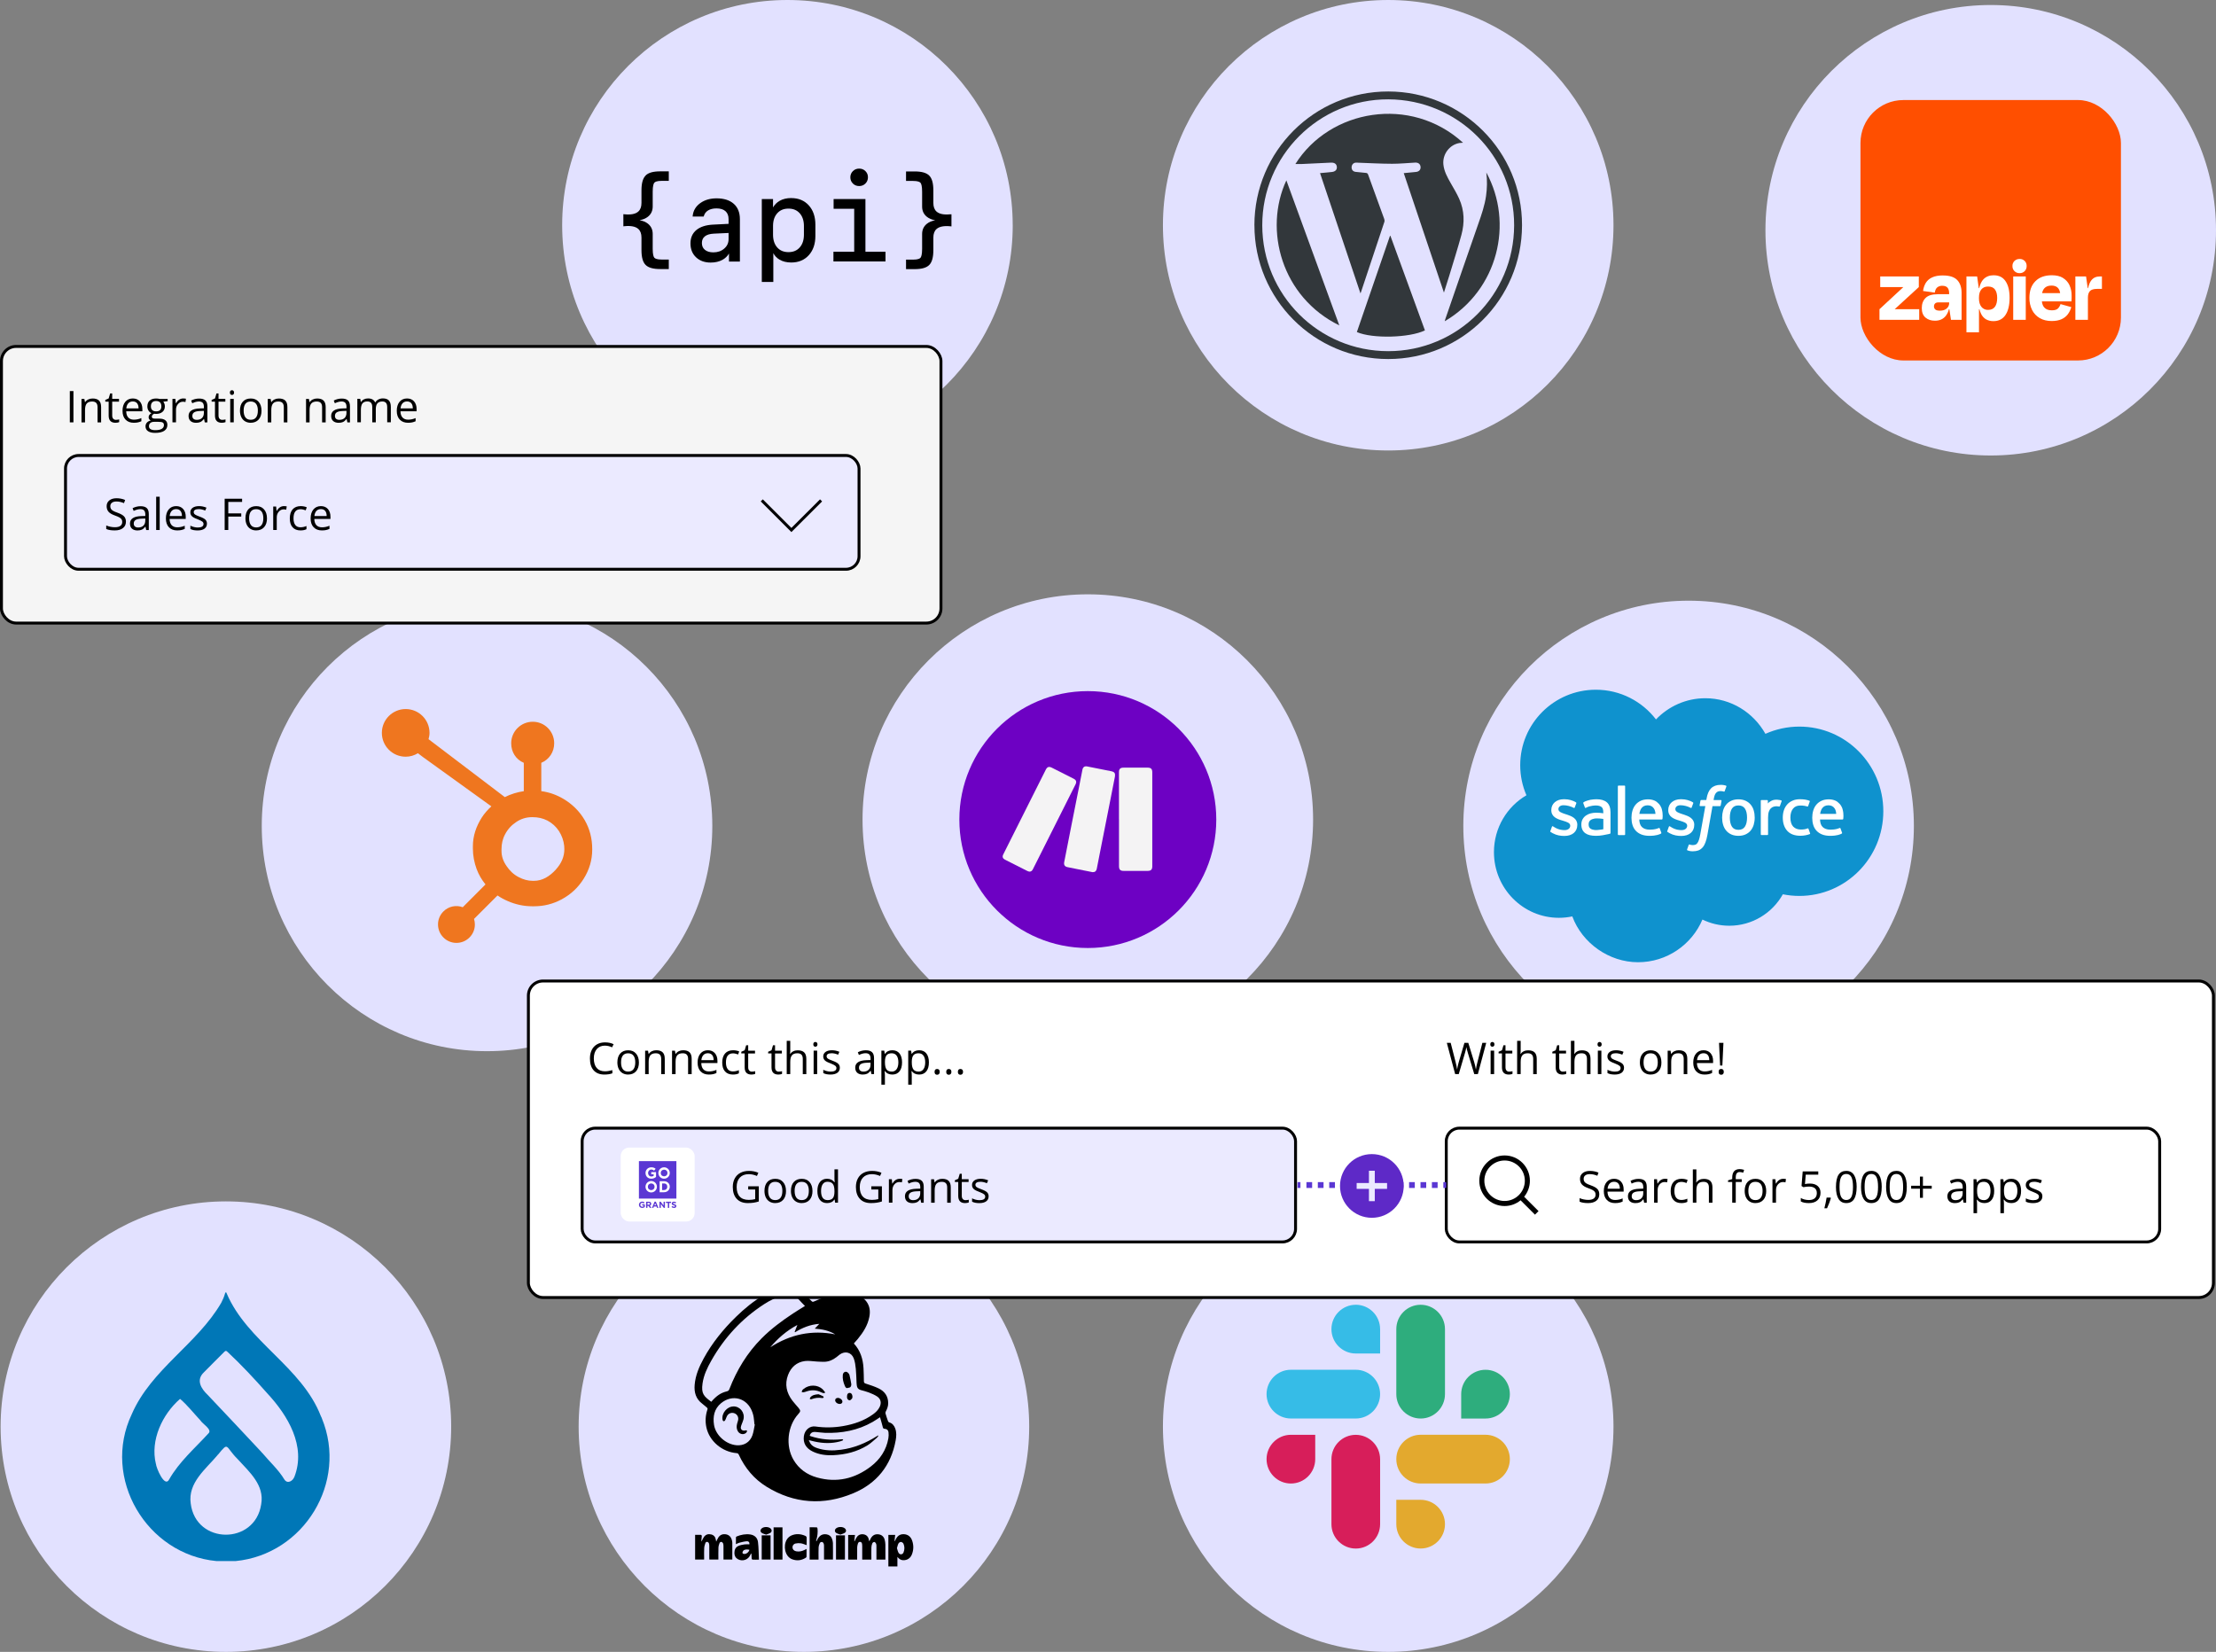 <?xml version="1.0" encoding="UTF-8"?>
<svg xmlns="http://www.w3.org/2000/svg" xmlns:xlink="http://www.w3.org/1999/xlink" id="Layer_2" data-name="Layer 2" viewBox="0 0 757.62 564.85">
  <rect x="0" y="0" width="757.62" height="564.85" fill="#808080" stroke="none"/>
  <defs>
    <style>
      .cls-1 {
      }

      .cls-1, .cls-2, .cls-3, .cls-4, .cls-5, .cls-6, .cls-7 {
        stroke-miterlimit: 10;
      }

      .cls-1, .cls-2, .cls-3, .cls-7 {
        stroke: #000;
      }

      .cls-1, .cls-8, .cls-9 {
        fill: #fff;
      }

      .cls-2 {
        fill: #f5f5f5;
      }

      .cls-10 {
        fill: #0077b7;
      }

      .cls-11 {
        fill: #f4f3f4;
      }

      .cls-12 {
        fill: #ef761f;
      }

      .cls-13, .cls-14 {
        fill: #e2e1ff;
      }

      .cls-15 {
        fill: #ff4f00;
      }

      .cls-16 {
        fill: #6d01c3;
      }

      .cls-17 {
        fill: #32373b;
      }

      .cls-18 {
        fill: #0f92ce;
      }

      .cls-19 {
        fill: #5a37d3;
      }

      .cls-20 {
        fill: #5e29c7;
      }

      .cls-3 {
        fill: #ebeaff;
      }

      .cls-4, .cls-5, .cls-6 {
        stroke-width: 2px;
      }

      .cls-4, .cls-5, .cls-6, .cls-7 {
        fill: none;
      }

      .cls-4, .cls-6 {
        stroke: #5a37d3;
      }

      .cls-5 {
        stroke: #ebeaff;
      }

      .cls-6 {
        stroke-dasharray: 0 0 1.95 1.95;
      }

      .cls-21 {
        fill: #2ead7d;
      }

      .cls-21, .cls-22, .cls-23, .cls-24, .cls-9, .cls-14, .cls-25 {
        fill-rule: evenodd;
      }

      .cls-22 {
        fill: #36bce7;
      }

      .cls-23 {
        fill: #d71e5a;
      }

      .cls-24 {
        fill: #e3a92e;
      }
    </style>
    <filter id="outer-glow-1">
      <feOffset dx="0" dy="0"></feOffset>
      <feGaussianBlur result="blur" stdDeviation="5"></feGaussianBlur>
      <feFlood flood-color="#000" flood-opacity=".25"></feFlood>
      <feComposite in2="blur" operator="in"></feComposite>
      <feComposite in="SourceGraphic"></feComposite>
    </filter>
    <filter id="outer-glow-2">
      <feOffset dx="0" dy="0"></feOffset>
      <feGaussianBlur result="blur-2" stdDeviation="5"></feGaussianBlur>
      <feFlood flood-color="#000" flood-opacity=".25"></feFlood>
      <feComposite in2="blur-2" operator="in"></feComposite>
      <feComposite in="SourceGraphic"></feComposite>
    </filter>
  </defs>
  <g id="Layer_1-2" data-name="Layer 1">
    <g>
      <g>
        <circle class="cls-13" cx="680.6" cy="78.73" r="77.02"></circle>
        <g>
          <rect class="cls-15" x="636.07" y="34.21" width="89.05" height="89.05" rx="14.67" ry="14.67"></rect>
          <g>
            <path class="cls-8" d="m647.81,105.73v-.04s8.21-7.53,8.21-7.53v-3.63h-13.2v3.63h7.88v.03s-8.13,7.54-8.13,7.54v3.63h13.58v-3.63h-8.35Z"></path>
            <path class="cls-8" d="m664.26,94.18c-1.52,0-2.76.23-3.72.69-.89.4-1.65,1.06-2.16,1.89-.49.84-.8,1.77-.91,2.74l4,.56c.14-.85.43-1.46.87-1.81.49-.37,1.1-.56,1.72-.53.81,0,1.4.22,1.77.65.36.43.55,1.04.55,1.83v.4h-3.85c-1.96,0-3.37.43-4.22,1.3-.86.87-1.28,2.02-1.28,3.44,0,1.46.43,2.55,1.28,3.26.85.71,1.93,1.07,3.22,1.06,1.61,0,2.84-.55,3.71-1.66.51-.68.88-1.46,1.07-2.28h.15l.55,3.63h3.63v-9.19c0-1.9-.5-3.37-1.5-4.41-1-1.04-2.63-1.56-4.88-1.56Zm1.27,11.33c-.58.48-1.33.72-2.27.72-.77,0-1.31-.14-1.61-.41-.15-.13-.26-.29-.34-.47-.08-.18-.12-.37-.11-.57,0-.18.02-.37.08-.54.06-.17.16-.33.29-.46.14-.13.3-.23.48-.29.18-.06.37-.09.55-.08h3.79v.25c0,.35-.07.7-.22,1.02-.15.32-.37.6-.65.82Z"></path>
            <path class="cls-8" d="m692.58,94.53h-4.29v14.83h4.29v-14.83Z"></path>
            <path class="cls-8" d="m717.89,94.53c-1.21,0-2.17.43-2.86,1.28-.5.61-.88,1.52-1.14,2.72h-.13l-.56-4h-3.66v14.83h4.29v-7.6c0-.96.22-1.69.67-2.21.45-.51,1.28-.77,2.49-.77h1.63v-4.25h-.72Z"></path>
            <path class="cls-8" d="m705.28,95.01c-1-.6-2.26-.89-3.79-.89-2.4,0-4.28.68-5.63,2.05-1.36,1.37-2.03,3.25-2.03,5.65-.03,1.45.28,2.89.92,4.19.59,1.16,1.5,2.12,2.63,2.77,1.14.66,2.49.98,4.05.99,1.35,0,2.49-.21,3.39-.63.85-.37,1.6-.96,2.16-1.71.54-.73.93-1.55,1.17-2.42l-3.69-1.03c-.16.57-.46,1.09-.87,1.5-.42.42-1.12.63-2.1.63-1.17,0-2.04-.33-2.61-1-.42-.48-.68-1.17-.79-2.06h10.11c.04-.42.06-.77.06-1.05v-.92c.02-1.24-.23-2.47-.75-3.6-.48-1.03-1.27-1.88-2.25-2.46Zm-3.91,2.64c1.74,0,2.72.86,2.96,2.57h-6.15c.1-.57.33-1.11.69-1.57.56-.67,1.4-1,2.5-1Z"></path>
            <path class="cls-8" d="m690.48,88.55c-.32-.01-.64.04-.95.16-.3.12-.58.29-.81.51-.23.23-.41.5-.53.8-.12.3-.17.62-.16.94-.01.32.04.65.16.95.12.3.3.58.53.8.23.23.5.41.8.53.3.12.62.17.95.16.32.01.64-.04.94-.16.3-.12.57-.3.8-.53.22-.23.4-.51.51-.81.12-.3.17-.62.16-.94.01-.32-.04-.64-.15-.94-.12-.3-.29-.57-.52-.8-.23-.23-.5-.4-.8-.52-.3-.12-.62-.17-.94-.15h0Z"></path>
            <path class="cls-8" d="m681.63,94.12c-1.46,0-2.63.46-3.52,1.38-.66.68-1.14,1.69-1.45,3.04h-.14l-.56-4h-3.66v19.09h4.29v-7.86h.16c.13.52.31,1.03.55,1.52.36.79.96,1.46,1.71,1.91.78.42,1.65.63,2.53.61,1.79,0,3.16-.7,4.1-2.1.94-1.4,1.41-3.35,1.41-5.85s-.45-4.31-1.36-5.68c-.91-1.37-2.26-2.05-4.05-2.05Zm.43,10.75c-.5.72-1.28,1.09-2.35,1.09-.44.02-.88-.06-1.28-.25-.4-.18-.75-.46-1.02-.8-.55-.7-.83-1.65-.83-2.86v-.28c0-1.23.28-2.17.83-2.82.55-.65,1.32-.98,2.3-.97,1.08,0,1.87.34,2.36,1.03.49.69.74,1.65.74,2.88,0,1.27-.25,2.27-.75,2.99h0Z"></path>
          </g>
        </g>
      </g>
      <g>
        <circle class="cls-13" cx="371.91" cy="280.24" r="77.02"></circle>
        <g>
          <circle class="cls-16" cx="371.91" cy="280.24" r="43.92"></circle>
          <g>
            <path class="cls-11" d="m382.56,280.09c0-5.35,0-10.7,0-16.04,0-1.12.44-1.56,1.56-1.56,2.74,0,5.48,0,8.22,0,1.17,0,1.61.44,1.61,1.62,0,7.93,0,15.85,0,23.78,0,2.77,0,5.54,0,8.31,0,1.15-.44,1.59-1.59,1.59-2.74,0-5.48,0-8.22,0-1.13,0-1.57-.45-1.57-1.61,0-5.36,0-10.73,0-16.09Z"></path>
            <path class="cls-11" d="m352,298.04c-.3,0-.57-.12-.83-.25-2.52-1.28-5.05-2.56-7.57-3.83-.8-.41-1-.99-.6-1.8,3-5.98,6-11.96,9-17.94,1.84-3.67,3.69-7.34,5.53-11.01.51-1.01,1.09-1.2,2.09-.7,2.48,1.25,4.96,2.5,7.44,3.76.89.45,1.09,1.06.64,1.96-4.27,8.49-8.53,16.99-12.8,25.48-.59,1.18-1.19,2.37-1.79,3.55-.28.55-.64.79-1.13.79Z"></path>
            <path class="cls-11" d="m373.62,298.24c-.92-.18-1.98-.38-3.04-.6-1.87-.38-3.74-.76-5.62-1.13-.91-.18-1.31-.77-1.13-1.69.83-4.22,1.65-8.45,2.49-12.68.82-4.18,1.66-8.35,2.49-12.53.42-2.14.84-4.29,1.26-6.43.17-.89.76-1.28,1.64-1.1,2.68.54,5.36,1.08,8.05,1.6,1.28.25,1.6.66,1.41,1.93-.07.45-.17.89-.26,1.33-.43,2.19-.86,4.38-1.29,6.58-.48,2.41-.95,4.83-1.43,7.24-.55,2.76-1.09,5.53-1.64,8.29-.53,2.68-1.05,5.37-1.58,8.05-.15.73-.61,1.15-1.34,1.12Z"></path>
          </g>
        </g>
      </g>
      <g>
        <circle class="cls-13" cx="166.51" cy="282.42" r="77.02"></circle>
        <path class="cls-12" d="m199.9,280.43c-1.77-3.05-4.26-5.49-7.38-7.33-2.33-1.35-4.74-2.21-7.46-2.58v-9.68c2.72-1.15,4.41-3.71,4.41-6.69,0-4.06-3.26-7.36-7.32-7.36s-7.38,3.29-7.38,7.36c0,2.98,1.59,5.54,4.31,6.69v9.69c-2.18.31-4.43.99-6.49,2.03-4.21-3.2-18.01-13.68-26.08-19.81.19-.69.34-1.4.34-2.15,0-4.5-3.65-8.15-8.15-8.15s-8.15,3.65-8.15,8.15,3.65,8.15,8.15,8.15c1.54,0,2.96-.45,4.18-1.19l1.7,1.29,23.41,16.87c-1.24,1.14-2.39,2.43-3.31,3.88-1.87,2.96-3.01,6.21-3.01,9.76v.74c0,2.49.47,4.84,1.28,7.05.71,1.93,1.75,3.68,3.03,5.27l-7.77,7.79c-2.3-.86-4.89-.29-6.62,1.45-1.18,1.18-1.85,2.78-1.84,4.45,0,1.68.66,3.26,1.85,4.45,1.18,1.19,2.78,1.85,4.45,1.85,1.67,0,3.28-.66,4.46-1.85,1.18-1.18,1.85-2.78,1.84-4.45,0-.65-.1-1.29-.29-1.89l8.03-8.03c1.1.76,2.29,1.4,3.57,1.95,2.52,1.09,5.3,1.75,8.35,1.75h.56c3.37,0,6.54-.79,9.53-2.41,3.15-1.71,5.61-4.05,7.47-7.03,1.87-2.99,2.9-6.3,2.9-9.94v-.18c0-3.58-.83-6.88-2.57-9.9h0Zm-9.81,16.85c-2.18,2.42-4.68,3.91-7.52,3.91h-.47c-1.62,0-3.2-.45-4.75-1.26-1.75-.9-3.07-2.17-4.16-3.79-1.12-1.59-1.73-3.32-1.73-5.16v-.56c0-1.81.35-3.52,1.22-5.14.93-1.77,2.2-3.14,3.87-4.24,1.65-1.09,3.41-1.62,5.37-1.62h.18c1.78,0,3.46.35,5.05,1.16,1.62.87,2.94,2.05,3.96,3.61.99,1.56,1.59,3.24,1.78,5.06.03.38.05.77.05,1.14,0,2.48-.95,4.78-2.85,6.87h0Z"></path>
      </g>
      <g>
        <circle class="cls-13" cx="577.31" cy="282.42" r="77.02"></circle>
        <g>
          <path class="cls-18" d="m566.15,246c4.29-4.47,10.27-7.25,16.88-7.25,8.79,0,16.45,4.9,20.54,12.17,3.55-1.58,7.48-2.47,11.61-2.47,15.85,0,28.7,12.96,28.7,28.95s-12.85,28.95-28.7,28.95c-1.94,0-3.83-.2-5.65-.56-3.59,6.41-10.45,10.75-18.31,10.75-3.29,0-6.4-.76-9.18-2.11-3.64,8.57-12.14,14.59-22.03,14.59s-19.09-6.52-22.46-15.67c-1.47.31-3,.48-4.57.48-12.27,0-22.22-10.05-22.22-22.45,0-8.31,4.47-15.57,11.11-19.45-1.37-3.15-2.13-6.62-2.13-10.27,0-14.26,11.58-25.82,25.86-25.82,8.38,0,15.83,3.99,20.56,10.16"></path>
          <path class="cls-8" d="m530.03,284.15c-.08.22.03.26.06.3.25.18.5.31.76.46,1.36.72,2.64.93,3.98.93,2.73,0,4.43-1.45,4.43-3.79v-.04c0-2.16-1.92-2.95-3.71-3.52l-.23-.07c-1.35-.44-2.52-.82-2.52-1.71v-.05c0-.76.68-1.32,1.74-1.32,1.18,0,2.57.39,3.47.89,0,0,.27.17.36-.09.05-.14.51-1.36.56-1.49.05-.14-.04-.25-.13-.31-1.03-.62-2.45-1.05-3.91-1.05h-.27c-2.5,0-4.25,1.51-4.25,3.68v.05c0,2.28,1.93,3.02,3.73,3.54l.29.09c1.31.4,2.45.75,2.45,1.67v.05c0,.85-.74,1.48-1.92,1.48-.46,0-1.93,0-3.52-1.01-.19-.11-.3-.19-.45-.28-.08-.05-.27-.13-.36.12l-.54,1.49Z"></path>
          <path class="cls-8" d="m570.01,284.15c-.08.22.03.26.06.3.25.18.5.31.76.46,1.36.72,2.64.93,3.98.93,2.73,0,4.43-1.45,4.43-3.79v-.04c0-2.16-1.92-2.95-3.71-3.52l-.23-.07c-1.35-.44-2.52-.82-2.52-1.71v-.05c0-.76.68-1.32,1.74-1.32,1.18,0,2.57.39,3.47.89,0,0,.27.17.36-.09.05-.14.51-1.36.56-1.49.05-.14-.04-.25-.13-.31-1.03-.62-2.44-1.05-3.91-1.05h-.27c-2.5,0-4.25,1.51-4.25,3.68v.05c0,2.28,1.93,3.02,3.73,3.54l.29.09c1.31.4,2.45.75,2.45,1.67v.05c0,.85-.74,1.48-1.93,1.48-.46,0-1.93,0-3.52-1.01-.19-.11-.31-.19-.45-.28-.05-.03-.28-.12-.36.12l-.54,1.49Z"></path>
          <path class="cls-8" d="m599.58,277.12c-.22-.76-.57-1.42-1.04-1.98-.46-.56-1.05-1.01-1.75-1.33-.7-.32-1.52-.49-2.44-.49s-1.75.17-2.45.49-1.29.77-1.75,1.33c-.47.56-.81,1.22-1.04,1.98-.22.75-.34,1.58-.34,2.45s.11,1.7.34,2.45c.22.76.57,1.42,1.04,1.98.46.56,1.05,1,1.75,1.32s1.52.48,2.44.48,1.74-.16,2.44-.48c.7-.32,1.29-.76,1.75-1.32.46-.56.81-1.22,1.04-1.98.22-.75.34-1.58.34-2.45s-.11-1.7-.34-2.45m-2.28,2.45c0,1.32-.25,2.36-.73,3.1-.48.73-1.21,1.08-2.22,1.08s-1.74-.36-2.21-1.08c-.48-.74-.72-1.78-.72-3.1s.24-2.36.72-3.09c.48-.72,1.2-1.07,2.21-1.07s1.74.35,2.22,1.07c.49.73.73,1.77.73,3.09"></path>
          <path class="cls-9" d="m618.3,283.4c-.07-.22-.29-.14-.29-.14-.33.13-.68.24-1.06.3-.38.06-.8.09-1.25.09-1.1,0-1.98-.33-2.61-.98-.63-.65-.98-1.7-.98-3.12,0-1.29.31-2.26.87-3,.56-.74,1.4-1.11,2.53-1.11.94,0,1.66.11,2.41.34,0,0,.18.08.26-.16.2-.56.35-.95.56-1.56.06-.17-.09-.25-.14-.27-.3-.12-.99-.31-1.52-.39-.49-.07-1.07-.11-1.71-.11-.96,0-1.81.16-2.54.49-.73.32-1.35.77-1.84,1.33-.49.56-.86,1.22-1.11,1.98-.25.75-.37,1.58-.37,2.46,0,1.89.51,3.42,1.52,4.54,1.01,1.12,2.52,1.69,4.5,1.69,1.17,0,2.37-.24,3.23-.58,0,0,.16-.08.09-.27l-.56-1.55Z"></path>
          <path class="cls-9" d="m629.96,276.7c-.19-.73-.67-1.47-.99-1.81-.5-.54-.98-.91-1.47-1.12-.63-.27-1.38-.45-2.21-.45-.96,0-1.84.16-2.55.5-.71.33-1.31.79-1.78,1.36-.47.57-.82,1.24-1.04,2-.23.76-.34,1.59-.34,2.46s.12,1.72.35,2.46c.23.75.61,1.41,1.12,1.96.51.55,1.16.98,1.94,1.29.78.3,1.72.46,2.8.45,2.23,0,3.4-.5,3.89-.77.09-.05.17-.13.07-.37l-.51-1.41c-.08-.21-.29-.13-.29-.13-.55.21-1.34.57-3.17.57-1.2,0-2.08-.35-2.64-.91-.57-.56-.85-1.39-.9-2.57h7.71s.2,0,.23-.2c0-.08.26-1.58-.23-3.32m-7.67,1.61c.11-.73.31-1.34.62-1.82.47-.72,1.19-1.12,2.21-1.12s1.68.4,2.16,1.12c.32.48.46,1.11.51,1.82h-5.5Z"></path>
          <path class="cls-9" d="m568.16,276.7c-.19-.73-.67-1.47-.99-1.81-.5-.54-.98-.91-1.47-1.12-.63-.27-1.38-.45-2.21-.45-.96,0-1.84.16-2.55.5-.71.33-1.31.79-1.78,1.36-.47.57-.82,1.24-1.04,2-.23.76-.34,1.59-.34,2.46s.12,1.72.35,2.46c.23.75.61,1.41,1.12,1.96.51.55,1.16.98,1.94,1.29.78.3,1.72.46,2.8.45,2.23,0,3.4-.5,3.89-.77.09-.05.17-.13.07-.37l-.51-1.41c-.08-.21-.29-.13-.29-.13-.55.21-1.34.57-3.17.57-1.2,0-2.08-.35-2.64-.91-.57-.56-.85-1.39-.9-2.57h7.71s.2,0,.23-.2c0-.08.26-1.58-.23-3.32m-7.67,1.61c.11-.73.31-1.34.62-1.82.48-.72,1.19-1.12,2.21-1.12s1.68.4,2.16,1.12c.32.48.46,1.11.51,1.82h-5.5Z"></path>
          <path class="cls-8" d="m546.88,277.94c-.31-.02-.72-.04-1.2-.04-.66,0-1.3.08-1.9.24-.6.16-1.14.41-1.61.75-.47.34-.85.77-1.12,1.27s-.41,1.11-.41,1.78.12,1.28.35,1.76c.23.49.57.89,1.01,1.21.43.31.96.54,1.57.68.61.14,1.29.21,2.04.21.79,0,1.58-.07,2.34-.2.76-.13,1.68-.32,1.94-.38.26-.06.54-.14.54-.14.19-.05.18-.25.18-.25v-7.06c0-1.55-.42-2.7-1.23-3.41-.81-.71-2-1.07-3.55-1.07-.58,0-1.51.08-2.07.19,0,0-1.68.33-2.38.87,0,0-.15.09-.07.31l.55,1.47c.07.19.25.13.25.13,0,0,.06-.02.13-.06,1.48-.81,3.36-.78,3.36-.78.83,0,1.48.17,1.91.5.42.32.63.81.63,1.84v.33c-.66-.1-1.27-.15-1.27-.15m-3.07,5.42c-.3-.24-.34-.3-.44-.46-.15-.24-.23-.57-.23-1,0-.68.23-1.17.69-1.49,0,0,.67-.58,2.24-.56,1.11.01,2.1.18,2.1.18v3.51s-.98.21-2.08.28c-1.57.1-2.27-.45-2.26-.45"></path>
          <path class="cls-9" d="m609.11,273.96c.06-.17-.06-.26-.12-.28-.13-.05-.79-.19-1.29-.22-.97-.06-1.51.1-1.99.32-.48.22-1.01.57-1.3.96v-.94c0-.13-.09-.23-.22-.23h-1.98c-.13,0-.22.1-.22.23v11.51c0,.13.1.23.23.23h2.03c.13,0,.23-.1.23-.23v-5.75c0-.77.09-1.54.26-2.02.17-.48.39-.86.68-1.13.28-.27.6-.47.95-.57.36-.11.76-.15,1.03-.15.4,0,.85.11.85.11.15.02.23-.08.28-.21.13-.35.51-1.41.58-1.62"></path>
          <path class="cls-9" d="m590.09,268.63c-.25-.08-.47-.13-.76-.18-.3-.05-.65-.08-1.05-.08-1.4,0-2.49.4-3.27,1.17-.77.77-1.29,1.95-1.55,3.5l-.09.52h-1.75s-.22,0-.26.22l-.29,1.6c-.02.15.04.25.25.25h1.71l-1.73,9.66c-.14.78-.29,1.42-.46,1.9-.17.48-.33.84-.54,1.1-.2.25-.38.44-.71.55-.27.09-.57.13-.91.13-.19,0-.43-.03-.62-.07-.18-.04-.28-.08-.42-.13,0,0-.2-.08-.28.12-.06.16-.52,1.41-.57,1.57-.05.15.02.27.12.31.23.08.4.13.7.21.43.1.79.11,1.13.11.71,0,1.36-.1,1.89-.29.54-.2,1.01-.54,1.43-.99.45-.5.73-1.02,1-1.73.27-.7.5-1.58.68-2.59l1.74-9.84h2.54s.22,0,.26-.22l.29-1.6c.02-.15-.05-.25-.25-.25h-2.47c.01-.05.12-.92.41-1.74.12-.35.35-.63.54-.82.19-.19.41-.32.65-.4.24-.08.52-.12.83-.12.23,0,.46.03.63.06.24.05.33.08.4.1.25.08.28,0,.33-.12l.59-1.62c.06-.17-.09-.25-.14-.27"></path>
          <path class="cls-9" d="m555.61,285.32c0,.13-.09.23-.22.23h-2.05c-.13,0-.22-.11-.22-.23v-16.47c0-.13.09-.23.22-.23h2.05c.13,0,.22.1.22.23v16.47Z"></path>
        </g>
      </g>
      <g>
        <circle class="cls-13" cx="274.85" cy="487.82" r="77.02"></circle>
        <g>
          <path d="m291.93,459.39c2.21,2.39,3.11,5.27,3.29,8.42.08,1.48.11,2.96.13,4.44,0,.49.14.7.64.86,1.49.49,3,.96,4.4,1.64,2.07,1,3.28,2.68,3.27,5.08,0,1.02-.35,1.94-.83,2.83-.1.19-.14.48-.08.69.25.87.54,1.72.84,2.57.06.17.22.39.37.43,1.11.3,1.72,1.08,2.1,2.09.49,1.33.41,2.71.16,4.07-1.57,8.66-6.54,14.78-14.54,18.11-10.13,4.22-20.13,3.57-29.58-2.24-4.29-2.64-7.42-6.39-9.52-10.98-.17-.37-.38-.48-.76-.52-4.97-.43-9.28-4.08-10.31-8.77-.45-2.05-.33-4.1.34-6.1.11-.32.07-.52-.2-.73-.54-.42-1.03-.91-1.58-1.32-2.16-1.62-2.79-3.85-2.58-6.42.27-3.28,1.55-6.22,3.1-9.06,2.91-5.32,6.7-9.98,11.03-14.2,2.93-2.86,6.08-5.45,9.64-7.5,2.33-1.34,4.76-2.45,7.48-2.72,2.21-.22,4.19.28,5.79,1.94.95.99,1.97,1.91,2.93,2.89.25.26.44.31.78.16,2.29-1.03,4.64-1.92,7.12-2.39,2.29-.43,4.59-.59,6.88-.03,1.56.38,2.96,1.07,3.96,2.38,1.21,1.6,1.38,3.42,1.01,5.31-.56,2.87-2.08,5.24-3.89,7.46-.43.53-.9,1.03-1.39,1.59Zm8.28,31.43s.08.07.11.11c-.17.22-.3.49-.5.67-1.06.89-2.06,1.88-3.23,2.61-3.56,2.21-7.52,3.18-11.69,3.37-2.43.11-4.8-.17-7.02-1.24-2.32-1.11-3.36-2.9-3.05-5.25.28-2.12,2-3.6,3.95-3.32,3.16.45,6.3.4,9.44-.14,3.69-.64,7.18-1.8,10.25-4.02.94-.68,1.78-1.48,2.29-2.56.65-1.37.38-2.7-.88-3.54-.86-.57-1.84-.98-2.81-1.36-.92-.36-1.89-.59-2.85-.86-.79-.23-1.2-.75-1.29-1.55-.03-.27-.07-.54-.08-.81-.08-1.62-.1-3.25-.26-4.87-.12-1.19-.28-2.42-.69-3.54-.78-2.13-2.99-2.69-4.83-1.34-.38.28-.73.59-1.1.88-1.25.97-2.64,1.57-4.23,1.59-.83.01-1.66-.05-2.49-.09-1.35-.07-2.73-.34-4.05-.17-2.87.37-4.79,2.14-5.79,4.79-1.18,3.15-.52,6.08,1.48,8.73.65.86,1.41,1.65,2.1,2.48.78.95.76,1.22-.06,2.12-3.71,4.08-4.44,10.87-1.65,15.64,1.83,3.13,4.6,5.09,8.02,6.05,6.76,1.9,12.93.45,18.43-3.76,3.16-2.42,5.29-5.61,5.99-9.62.12-.68.13-1.4.05-2.09-.08-.71-.59-1.14-1.3-1.17-.47-.02-.57-.21-.67-.62-.27-1.11-.61-2.2-.93-3.34-.92.59-1.69,1.14-2.5,1.6-5.07,2.91-10.58,3.93-16.36,3.74-1.06-.04-2.12-.22-3.18-.3-1.13-.09-1.78.34-2,1.31.14.06.29.13.44.17,3.39,1.1,6.86,1.36,10.38,1.03.11-.01.22-.05.32-.03.11.02.21.09.31.15-.06.1-.1.24-.19.28-.28.13-.57.23-.87.31-2.91.8-5.82.69-8.74.05-.6-.13-1.2-.29-1.97-.48.24.49.36.87.58,1.18.54.8,1.36,1.23,2.24,1.53,2.68.92,5.43.95,8.19.58,4.44-.59,8.49-2.26,12.26-4.64.13-.08.27-.16.41-.24Zm-25.01-44.26c-.79-.83-1.59-1.61-2.32-2.45-.99-1.15-2.21-1.57-3.68-1.36-.36.05-.72.1-1.07.17-2.5.52-4.74,1.64-6.86,3.01-7.63,4.92-13.61,11.42-18.08,19.31-1.38,2.44-2.6,4.98-3,7.8-.5,3.52.43,4.39,2.98,6.28,1.86-2.11,3.23-3.04,5.34-3.57.45-.11.68-.3.85-.75,2.52-6.51,6.07-12.38,11.01-17.35,3.26-3.28,6.96-6.02,10.81-8.56,1.29-.85,2.62-1.65,4-2.51Zm-17.15,40.51s-.08-.02-.12-.04c-.08-.81-.14-1.62-.26-2.42-.08-.55-.23-1.1-.41-1.62-1.72-5.03-6.92-6.37-10.76-3.17-2.3,1.91-2.83,4.55-2.39,7.38.55,3.55,4.04,6.67,7.68,6.98,2.54.22,4.62-1.02,5.46-3.43.41-1.18.55-2.45.81-3.67Zm14.55-34.01c-3.69,1.96-6.66,4.56-9.25,7.63,6.82-4.41,14.18-6.01,22.21-4.42-2.11-1.28-4.41-1.78-7-1.96.56-.59,1.01-1.06,1.56-1.64-3.12.23-5.78,1.32-8.29,2.87-.05-.04-.1-.07-.15-.11.29-.74.58-1.47.93-2.38Z"></path>
          <path d="m299.64,533.27c0-1.53,0-3.02,0-4.52,0-.3,0-.64-.11-.9-.11-.25-.36-.56-.59-.59-.22-.03-.6.21-.69.43-.19.43-.31.93-.33,1.4-.04,1.19-.01,2.38-.01,3.58,0,.19,0,.39,0,.62h-3.13c0-.29,0-.56,0-.82,0-1.27,0-2.53,0-3.8,0-.22,0-.43-.04-.65-.06-.4-.19-.75-.66-.8-.45-.05-.67.27-.78.62-.13.41-.23.84-.24,1.26-.03,1.19-.01,2.39-.01,3.58,0,.19,0,.39,0,.61h-3.07v-8.43h2.33c-.08.71-.16,1.42-.24,2.12.03.01.07.02.1.04.15-.31.29-.63.45-.93.5-.96,1.23-1.55,2.37-1.47,1.1.07,1.85.74,2.05,1.83.03.17.05.35.18.57.09-.19.2-.37.28-.57.55-1.26,1.39-1.87,2.54-1.83,1.21.04,2.07.66,2.41,1.82.16.55.23,1.14.25,1.71.03,1.7.01,3.39.01,5.13h-3.05Z"></path>
          <path d="m237.65,533.27v-8.46c.69,0,1.37-.01,2.05.02.09,0,.25.25.24.37-.03.59-.11,1.17-.19,1.93.15-.23.23-.34.3-.46.22-.39.39-.82.66-1.18.62-.83,1.48-1.05,2.46-.8.93.24,1.41.88,1.57,1.8.03.16.06.32.12.65.16-.33.26-.52.35-.72.46-1.01,1.12-1.78,2.33-1.82,1.36-.04,2.32.67,2.67,1.98.08.31.16.64.16.96.01,1.89,0,3.79,0,5.72h-3.02c0-.46,0-.91,0-1.36,0-1.07.01-2.13,0-3.2,0-.34-.03-.7-.15-1-.09-.21-.36-.44-.57-.47-.18-.03-.53.16-.6.33-.19.51-.38,1.06-.4,1.6-.05,1.35-.02,2.7-.02,4.1h-3.09c0-.2-.02-.39-.02-.59,0-1.32,0-2.64,0-3.96,0-.34-.01-.7-.13-1.01-.08-.21-.35-.44-.56-.48-.19-.03-.56.14-.61.3-.21.59-.4,1.2-.44,1.81-.07,1.1-.02,2.2-.02,3.31,0,.19,0,.39,0,.62h-3.07Z"></path>
          <path d="m303.71,524.83h2.34c-.08.73-.16,1.43-.23,2.13.02.02.04.04.07.05.09-.15.18-.29.25-.45.55-1.22,1.4-2,2.82-1.96,1.36.04,2.4.78,2.88,2.16.56,1.59.54,3.2-.08,4.77-.52,1.32-1.63,2.01-3,1.97-.8-.02-1.37-.45-1.95-1.13v3.26h-3.09v-10.79Zm2.94,4.54c.19.56.29,1.15.57,1.62.43.72,1.36.63,1.68-.14.4-.99.41-2.03-.02-3-.12-.28-.55-.58-.85-.6-.28-.02-.71.25-.85.51-.26.48-.35,1.04-.53,1.62Z"></path>
          <path d="m279.13,527.03c.13-.25.25-.47.37-.7.67-1.32,1.73-1.9,3.08-1.68.89.15,1.54.62,1.85,1.47.17.47.32.98.33,1.47.04,1.87.02,3.75.02,5.68h-3.06c0-.19,0-.39,0-.58,0-1.3,0-2.6,0-3.9,0-.32.01-.67-.1-.96-.09-.24-.33-.54-.55-.57-.24-.04-.67.12-.76.32-.23.49-.41,1.04-.44,1.58-.06,1.17-.02,2.35-.02,3.52,0,.19,0,.39,0,.61h-3.05v-11.05c.82,0,1.62-.02,2.43.02.1,0,.26.27.27.43.12,1.27,0,2.52-.37,3.75-.05.15-.08.31-.11.47,0,.02.04.05.12.13Z"></path>
          <path d="m259.47,533.31c-.83,0-1.52.02-2.2-.02-.11,0-.28-.22-.29-.35-.05-.45-.04-.9-.06-1.35,0-.13-.02-.26-.16-.42-.08.17-.16.33-.23.5-.67,1.63-2.59,2.33-4.16,1.53-.85-.44-1.27-1.16-1.29-2.1-.01-1.07.33-2.01,1.34-2.47.65-.3,1.4-.43,2.12-.54.54-.08,1.11-.02,1.67-.02.1-.64-.23-1.1-.93-1.05-.85.07-1.69.29-2.52.5-.37.09-.72.3-1.16.5,0-.84,0-1.6.01-2.37,0-.1.15-.24.27-.28,1.48-.6,3.01-.9,4.6-.68,1.5.21,2.49,1.15,2.67,2.6.24,1.98.22,3.98.32,6.04Zm-3.22-3.35c-.56-.2-1.56-.19-1.97.13-.23.18-.43.54-.44.82,0,.39.39.45.73.44.72-.03,1.39-.59,1.67-1.39Z"></path>
          <path d="m275.76,528.34c-.69-.23-1.3-.52-1.95-.62-.59-.09-1.23-.07-1.81.06-.72.16-1.1.76-1.06,1.38.04.65.52,1.14,1.26,1.29,1.04.2,2.01-.03,2.93-.5.17-.09.35-.18.62-.32,0,.95.01,1.82-.01,2.7,0,.12-.18.27-.3.35-1.51.94-3.1,1.1-4.76.43-.28-.11-.54-.29-.78-.48-1.93-1.51-2.11-5.22-.34-6.91.27-.26.59-.49.93-.65,1.61-.72,3.23-.61,4.82.09.33.14.48.36.47.75-.03.8-.01,1.61-.01,2.42Z"></path>
          <path d="m267.52,533.28h-3.04v-11.02h3.04v11.02Z"></path>
          <path d="m285.82,533.27v-8.28h3.05v8.28h-3.05Z"></path>
          <path d="m260.42,524.99h3.03v8.27h-3.03v-8.27Z"></path>
          <path d="m261.92,524.75c-.53-.2-1.03-.31-1.44-.57-.61-.38-.61-1.08-.07-1.55.73-.65,2.3-.64,3.03.01.5.44.52,1.11-.03,1.48-.43.29-.97.42-1.48.63Z"></path>
          <path d="m287.34,524.75c-.51-.2-1.01-.31-1.43-.57-.63-.4-.62-1.12-.04-1.59.74-.6,2.22-.6,2.95,0,.56.46.58,1.16-.02,1.55-.42.27-.94.39-1.46.59Z"></path>
          <path d="m289.92,474.57c-.62.25-.88-.21-1.11-.75-.5-1.2-.81-2.43-.66-3.73.1-.85.91-1.31,1.56-.86.32.22.63.6.72.96.27,1,.42,2.03.61,3.05.02.1,0,.22,0,.32q-.07.98-1.12,1Z"></path>
          <path d="m282.17,476.17c-.3.1-.46.22-.6.2-.3-.06-.59-.18-.86-.31-1.61-.8-3.25-.86-4.93-.29-.34.12-.68.24-1.04.3-.2.04-.43-.05-.65-.07.07-.21.1-.44.21-.63.11-.18.29-.32.46-.45,1.86-1.53,4.72-1.5,6.46.09.32.29.55.68.94,1.16Z"></path>
          <path d="m279.87,476.75c.33.14.94.38,1.52.67.13.06.15.32.22.49-.16.05-.34.16-.49.14-1.28-.21-2.52-.07-3.72.4-.15.06-.36-.04-.54-.07.05-.18.05-.4.16-.54.64-.79,1.54-1.01,2.84-1.1Z"></path>
          <path d="m291.45,477.63c-.05.19-.05.47-.19.63-.22.25-.54.57-.81.57-.27,0-.67-.32-.77-.59-.14-.36-.12-.81-.05-1.21.08-.43.39-.76.87-.75.48.01.73.36.86.78.05.17.06.35.1.57Z"></path>
          <path d="m287.07,480.06c-.78,0-1.52-.59-1.54-1.24-.01-.49.36-.83.93-.83.75,0,1.53.63,1.55,1.26.02.48-.36.81-.94.82Z"></path>
          <path d="m250.77,480.9c2.3,0,3.98,2.18,3.4,4.47-.14.56-.39,1.08-.59,1.63-.11.31-.24.61-.29.93-.12.74.36,1.27,1.12,1.25.07,0,.14-.01.22-.02.28-.01.71-.26.76.17.03.24-.27.61-.52.77-.87.56-2.03.24-2.59-.67-.49-.8-.51-1.67-.29-2.56.09-.37.21-.73.32-1.09.3-1.04-.15-2.06-1.1-2.48-.98-.43-2.09-.1-2.63.84-.19.32-.29.7-.44,1.04-.09.2-.17.41-.3.57-.29.35-.63.27-.77-.15-.02-.07-.04-.14-.05-.21-.36-2.18,1.56-4.47,3.75-4.47Z"></path>
        </g>
      </g>
      <g>
        <circle class="cls-13" cx="474.61" cy="77.02" r="77.02"></circle>
        <g>
          <path class="cls-17" d="m428.86,77.01c.01-25.29,20.51-45.77,45.78-45.73,25.31.04,45.79,20.55,45.72,45.79-.07,25.31-20.47,45.69-45.74,45.7-25.29,0-45.76-20.47-45.75-45.76Zm45.74,43.07c23.78,0,43.01-19.22,43.06-43.03.04-23.75-19.17-42.99-43.02-43.08-23.74-.08-43.12,19.28-43.09,43.07.03,23.81,19.26,43.03,43.05,43.04Z"></path>
          <path class="cls-17" d="m479.92,59.2c1.49-.14,2.85-.25,4.22-.41,1.05-.12,1.61-.79,1.53-1.74-.08-.97-.79-1.51-1.88-1.45-2.63.14-5.26.41-7.88.4-3.82-.01-7.64-.23-11.45-.36-.36-.01-.74-.07-1.09-.01-.81.13-1.31.84-1.27,1.7.04.8.52,1.33,1.38,1.44,1.16.14,2.32.26,3.48.35.42.03.63.18.78.59,1.82,5.05,3.67,10.09,5.5,15.14.11.3.16.69.07.98-2.66,8.03-5.34,16.04-8.01,24.06-.03.08-.07.16-.18.42-4.64-13.8-9.22-27.44-13.82-41.12,1.41-.13,2.76-.23,4.1-.39,1.18-.14,1.78-.85,1.64-1.84-.13-.96-.87-1.41-2.04-1.35-3.38.18-6.77.33-10.15.48-.63.03-1.27,0-1.98,0,11.75-18.72,39.41-23.61,57.32-7.29-.45.04-.85.04-1.24.1-3.45.61-5.87,3.94-5.47,7.43.26,2.3,1.34,4.24,2.45,6.2,1.03,1.81,2.12,3.59,2.96,5.48,1.78,3.98,1.87,8.15.75,12.29-1.26,4.63-2.72,9.2-4.1,13.79-.58,1.92-1.2,3.83-1.88,5.96-4.61-13.73-9.16-27.26-13.74-40.86Z"></path>
          <path class="cls-17" d="m487.16,112.97c-5.2,2.57-18,2.9-23.27.57,3.77-10.96,7.54-21.93,11.32-32.89.05,0,.1-.01.15-.02,3.93,10.78,7.87,21.56,11.8,32.34Z"></path>
          <path class="cls-17" d="m457.89,111.26c-19.69-9.64-25.97-32.64-18.1-49.59,6.03,16.53,12.04,32.99,18.1,49.59Z"></path>
          <path class="cls-17" d="m508.15,58.98c9.47,17.33,3.97,40.18-14.22,50.87.07-.25.1-.44.16-.61,3.77-10.9,7.51-21.81,11.32-32.7,1.1-3.13,2.18-6.25,2.65-9.55.37-2.62.43-5.24.09-8.01Z"></path>
        </g>
      </g>
      <g>
        <path class="cls-14" d="m346.24,77.02c0,42.54-34.49,77.02-77.02,77.02-42.54,0-77.02-34.49-77.02-77.02C192.19,34.49,226.67,0,269.21,0c42.54,0,77.02,34.49,77.02,77.02Z"></path>
        <g>
          <path d="m220.72,60.04c-.95.96-1.41,2.62-1.41,5.08v4.27c0,1.31-.36,2.3-1.08,2.94-.94.85-2.54,1.17-4.76.94l-.35-.04v4.16l.35-.04c2.21-.23,3.82.09,4.76.94.72.65,1.08,1.64,1.08,2.94v4.27c0,2.46.46,4.13,1.41,5.08.95.96,2.59,1.42,5.02,1.42h2.91v-3.25h-2.4c-1.65,0-2.29-.34-2.54-.63-.26-.3-.56-1.07-.56-3.04v-5.1c0-1.45-.55-2.63-1.64-3.5-.73-.58-1.67-.97-2.83-1.18,1.15-.21,2.1-.61,2.83-1.19,1.09-.87,1.64-2.05,1.64-3.5v-5.1c0-1.97.31-2.74.56-3.04.25-.29.89-.63,2.54-.63h2.4s0-3.25,0-3.25h-2.91c-2.43,0-4.07.46-5.02,1.42Z"></path>
          <path d="m250.84,69.67c-1.39-1.23-3.36-1.85-5.86-1.85-2.18,0-4.05.54-5.55,1.62-1.52,1.09-2.39,2.52-2.59,4.26l-.04.35h3.78l.07-.23c.25-.82.73-1.44,1.46-1.88.75-.45,1.7-.68,2.83-.68,1.35,0,2.39.32,3.1.96.71.64,1.05,1.54,1.05,2.75v1.57l-5.39.27c-2.41.13-4.3.75-5.62,1.84-1.34,1.11-2.02,2.64-2.02,4.57,0,1.97.64,3.57,1.91,4.76,1.26,1.19,2.94,1.8,4.99,1.8,1.56,0,2.92-.32,4.05-.94.95-.53,1.7-1.25,2.22-2.15v2.74h3.73v-14.5c0-2.25-.71-4.02-2.11-5.26Zm-1.75,12.09c0,1.3-.48,2.36-1.48,3.23-.99.87-2.24,1.3-3.72,1.3-1.23,0-2.2-.29-2.9-.87-.69-.57-1.02-1.33-1.02-2.32s.33-1.74,1.01-2.28c.69-.56,1.74-.87,3.12-.93l4.99-.23v2.11Z"></path>
          <path d="m270.51,67.72c-1.53,0-2.86.32-3.95.94-.95.54-1.71,1.3-2.27,2.26v-2.85h-3.84v28.33h3.94v-9.84c.48.93,1.2,1.68,2.14,2.23,1.1.64,2.44.97,4,.97,2.47,0,4.49-.84,5.99-2.5,1.49-1.65,2.25-3.86,2.25-6.58v-3.85c0-2.73-.76-4.95-2.25-6.6-1.5-1.66-3.51-2.5-5.99-2.5Zm4.34,12.53c0,1.82-.48,3.29-1.44,4.36-.96,1.08-2.21,1.6-3.84,1.6s-2.88-.52-3.84-1.59c-.95-1.07-1.44-2.54-1.44-4.37v-2.98c0-1.82.48-3.28,1.44-4.35.96-1.07,2.21-1.59,3.84-1.59s2.88.52,3.84,1.59c.95,1.07,1.44,2.53,1.44,4.35v2.98Z"></path>
          <path d="m293.73,63.62c.85,0,1.57-.29,2.14-.86.57-.57.87-1.29.87-2.14s-.29-1.55-.87-2.12c-.57-.57-1.3-.85-2.14-.85s-1.57.29-2.14.86c-.57.57-.87,1.28-.87,2.11s.29,1.57.87,2.14c.57.57,1.3.86,2.14.86Z"></path>
          <polygon points="295.88 68.06 285 68.06 285 71.39 292.04 71.39 292.04 86.08 284.94 86.08 284.94 89.4 302.74 89.4 302.74 86.08 295.88 86.08 295.88 68.06"></polygon>
          <path d="m324.94,73.27c-2.21.23-3.82-.09-4.76-.94-.72-.65-1.08-1.64-1.08-2.94v-4.27c0-2.46-.46-4.13-1.41-5.08-.95-.96-2.59-1.42-5.02-1.42h-2.91v3.25h2.4c1.65,0,2.29.34,2.54.63.26.3.56,1.07.56,3.04v5.1c0,1.46.55,2.63,1.64,3.5.73.58,1.67.98,2.83,1.19-1.15.2-2.1.6-2.83,1.18-1.09.87-1.64,2.05-1.64,3.5v5.1c0,1.97-.31,2.74-.56,3.04-.25.29-.89.63-2.54.63h-2.4v3.25h2.91c2.43,0,4.07-.46,5.02-1.42.95-.95,1.41-2.62,1.41-5.08v-4.27c0-1.31.36-2.3,1.08-2.94.94-.85,2.55-1.16,4.76-.94l.35.04v-4.16l-.35.04Z"></path>
        </g>
      </g>
      <g>
        <circle class="cls-13" cx="474.61" cy="487.82" r="77.02"></circle>
        <g>
          <path class="cls-22" d="m463.52,446.15c-4.6,0-8.32,3.74-8.32,8.33,0,4.6,3.72,8.33,8.32,8.33h8.32v-8.33c0-4.6-3.72-8.33-8.32-8.34t0,0m0,22.23h-22.18c-4.6,0-8.32,3.74-8.32,8.33,0,4.6,3.72,8.33,8.32,8.34h22.18c4.6,0,8.32-3.74,8.32-8.33,0-4.6-3.72-8.33-8.32-8.34h0Z"></path>
          <path class="cls-21" d="m516.2,476.71c0-4.6-3.72-8.33-8.32-8.33-4.6,0-8.32,3.74-8.32,8.33v8.34h8.32c4.6,0,8.32-3.74,8.32-8.34Zm-22.18,0v-22.23c0-4.59-3.72-8.33-8.32-8.33-4.6,0-8.32,3.74-8.32,8.33v22.23c0,4.6,3.72,8.33,8.32,8.34,4.6,0,8.32-3.74,8.32-8.34Z"></path>
          <path class="cls-24" d="m485.7,529.5c4.6,0,8.32-3.74,8.32-8.33,0-4.6-3.72-8.33-8.32-8.33h-8.32v8.33c0,4.59,3.72,8.33,8.32,8.33Zm0-22.23h22.18c4.6,0,8.32-3.74,8.32-8.33,0-4.6-3.72-8.33-8.32-8.34h-22.18c-4.6,0-8.32,3.74-8.32,8.33,0,4.6,3.72,8.33,8.32,8.34h0Z"></path>
          <path class="cls-23" d="m433.02,498.94c0,4.6,3.72,8.33,8.32,8.33,4.6,0,8.32-3.74,8.32-8.33v-8.33h-8.32c-4.6,0-8.32,3.74-8.32,8.33Zm22.18,0v22.23c0,4.6,3.72,8.33,8.32,8.34,4.6,0,8.32-3.74,8.32-8.33v-22.22c0-4.6-3.72-8.33-8.32-8.34-4.6,0-8.32,3.73-8.32,8.33,0,0,0,0,0,0"></path>
        </g>
      </g>
      <g>
        <circle class="cls-13" cx="77.23" cy="487.82" r="77.02"></circle>
        <path class="cls-10" d="m110.05,484.97s-.05-.12-.05-.12c-.13-.29-.3-.62-.3-.62-6.54-16.9-25.15-25.44-32.19-41.94-.06-.15-.16-.42-.28-.42-.09,0-.24.2-.3.42-.3,1.12-.77,2.18-1.3,3.2-8.24,14.16-23.93,22.72-30.57,38.05-10.42,21.9,5.03,48.01,28.98,50.25h6.5c23.39-2.29,38.48-27.01,29.49-48.82Zm-56.75,15.6c-1.99-8.14,2.21-16.97,8.26-22.24,2.5,2.13,4.66,4.9,6.94,7.34.66,1.16,4.16,3.15,2.79,4.44-4.64,5.07-10.04,9.73-13.46,15.76-1.51,3.02-4.42-3.94-4.52-5.31Zm36,13.78c-2.08,14.02-22.39,13.86-24.1-.28-.99-7.11,5.16-11.72,9.26-16.6-.02-.12.03-.16.14-.15,3.72-4.54,2.28-2.7,6.73,1.69,3.95,4.33,9.14,8.82,7.97,15.34Zm11.34-9.37c-.51,1.42-2.35,2.56-3.41.92-2.08-3.45-5.09-6.11-7.64-9.17-.12.02-.17-.03-.14-.15-6.13-6.56-12.28-13.12-18.46-19.63-2.2-2.09-4.08-5.04-1.28-7.7,2.31-2.37,4.68-4.68,7.01-7.04.39-.4.65-.37,1.03.01,4.81,4.49,9.29,9.31,13.65,14.24,7.01,7.54,13.33,18.03,9.25,28.53Z"></path>
      </g>
      <g>
        <rect class="cls-2" x=".5" y="118.46" width="321.2" height="94.59" rx="5" ry="5"></rect>
        <g>
          <path d="m23.87,144.42v-10.7h1.24v10.7h-1.24Z"></path>
          <path d="m33.35,144.42v-5.19c0-.65-.15-1.14-.45-1.46-.3-.32-.76-.48-1.4-.48-.84,0-1.45.23-1.84.68-.39.45-.59,1.2-.59,2.25v4.21h-1.21v-8.02h.99l.2,1.1h.06c.25-.4.6-.7,1.05-.92.45-.22.95-.33,1.5-.33.97,0,1.69.23,2.18.7s.73,1.21.73,2.24v5.23h-1.21Z"></path>
          <path d="m39.65,143.56c.21,0,.42-.02.62-.05.2-.03.36-.06.48-.1v.93c-.13.06-.33.12-.58.16s-.49.06-.69.06c-1.55,0-2.33-.82-2.33-2.45v-4.77h-1.15v-.59l1.15-.5.51-1.71h.7v1.86h2.33v.94h-2.33v4.72c0,.48.11.85.34,1.11.23.26.54.39.94.39Z"></path>
          <path d="m45.73,144.56c-1.18,0-2.12-.36-2.81-1.08-.69-.72-1.03-1.72-1.03-3.01s.32-2.32.95-3.08c.64-.76,1.49-1.14,2.56-1.14,1,0,1.8.33,2.39.99.58.66.88,1.53.88,2.62v.77h-5.52c.02.94.26,1.66.71,2.14s1.09.73,1.91.73c.86,0,1.72-.18,2.56-.54v1.08c-.43.19-.83.32-1.22.4-.38.08-.84.12-1.39.12Zm-.33-7.29c-.64,0-1.16.21-1.54.63-.38.42-.61,1-.68,1.74h4.19c0-.77-.17-1.35-.51-1.76-.34-.41-.83-.61-1.46-.61Z"></path>
          <path d="m57.32,136.4v.77l-1.49.18c.14.17.26.39.37.67.11.28.16.59.16.93,0,.79-.27,1.41-.8,1.88-.54.47-1.27.7-2.21.7-.24,0-.46-.02-.67-.06-.52.27-.78.62-.78,1.03,0,.22.09.38.27.49.18.1.49.16.93.16h1.42c.87,0,1.54.18,2,.55.47.37.7.9.7,1.59,0,.89-.36,1.56-1.07,2.03s-1.75.7-3.12.7c-1.05,0-1.86-.2-2.43-.59s-.85-.94-.85-1.65c0-.49.16-.91.47-1.27.31-.36.75-.6,1.32-.72-.21-.09-.38-.24-.52-.43-.14-.19-.21-.42-.21-.68,0-.29.08-.55.23-.77.16-.22.4-.43.74-.64-.42-.17-.75-.46-1.01-.87s-.39-.88-.39-1.4c0-.88.26-1.55.79-2.03.53-.48,1.27-.71,2.24-.71.42,0,.8.05,1.13.15h2.77Zm-6.39,9.36c0,.43.18.76.55.99.37.22.89.34,1.57.34,1.02,0,1.77-.15,2.26-.46.49-.31.74-.72.74-1.24,0-.43-.13-.74-.4-.9-.27-.17-.77-.25-1.51-.25h-1.46c-.55,0-.98.13-1.29.4-.31.26-.46.64-.46,1.13Zm.66-6.8c0,.56.16.99.48,1.27.32.29.76.43,1.32.43,1.19,0,1.78-.58,1.78-1.73s-.6-1.81-1.8-1.81c-.57,0-1.01.15-1.32.46-.31.31-.46.76-.46,1.37Z"></path>
          <path d="m62.62,136.25c.36,0,.67.03.96.09l-.17,1.13c-.33-.07-.62-.11-.88-.11-.65,0-1.2.26-1.67.79s-.69,1.18-.69,1.97v4.3h-1.21v-8.02h1l.14,1.48h.06c.3-.52.66-.92,1.08-1.21.42-.28.88-.42,1.38-.42Z"></path>
          <path d="m70.01,144.42l-.24-1.14h-.06c-.4.5-.8.84-1.2,1.02-.4.18-.89.27-1.49.27-.79,0-1.42-.21-1.87-.61s-.68-.99-.68-1.75c0-1.62,1.29-2.47,3.88-2.55l1.36-.04v-.5c0-.63-.14-1.09-.41-1.39-.27-.3-.7-.45-1.3-.45-.67,0-1.42.2-2.27.61l-.37-.93c.39-.21.83-.38,1.3-.5.47-.12.94-.18,1.42-.18.96,0,1.67.21,2.13.64.46.42.69,1.1.69,2.04v5.47h-.9Zm-2.74-.86c.76,0,1.35-.21,1.78-.62s.65-1,.65-1.74v-.72l-1.21.05c-.97.03-1.66.18-2.09.45-.43.27-.64.68-.64,1.24,0,.44.13.77.4,1,.27.23.64.34,1.12.34Z"></path>
          <path d="m76,143.56c.21,0,.42-.02.62-.05.2-.03.36-.06.48-.1v.93c-.13.06-.33.12-.58.16s-.49.06-.69.06c-1.55,0-2.33-.82-2.33-2.45v-4.77h-1.15v-.59l1.15-.5.51-1.71h.7v1.86h2.33v.94h-2.33v4.72c0,.48.11.85.34,1.11.23.26.54.39.94.39Z"></path>
          <path d="m78.6,134.23c0-.28.07-.48.2-.61.14-.13.31-.19.51-.19s.36.07.5.2c.14.13.21.33.21.61s-.07.48-.21.61c-.14.13-.31.2-.5.2-.21,0-.38-.07-.51-.2-.14-.13-.2-.34-.2-.61Zm1.32,10.19h-1.21v-8.02h1.21v8.02Z"></path>
          <path d="m89.41,140.4c0,1.31-.33,2.33-.99,3.06-.66.73-1.57,1.1-2.73,1.1-.72,0-1.35-.17-1.91-.5-.56-.34-.99-.82-1.29-1.45s-.45-1.37-.45-2.21c0-1.31.33-2.33.98-3.05.65-.73,1.56-1.09,2.72-1.09s2.01.37,2.67,1.12c.66.75.99,1.76.99,3.03Zm-6.11,0c0,1.02.21,1.8.62,2.34.41.54,1.01.8,1.81.8s1.4-.27,1.81-.8.62-1.32.62-2.34-.21-1.79-.62-2.32c-.41-.53-1.02-.79-1.83-.79s-1.39.26-1.8.78-.61,1.3-.61,2.33Z"></path>
          <path d="m97.03,144.42v-5.19c0-.65-.15-1.14-.45-1.46-.3-.32-.76-.48-1.4-.48-.84,0-1.45.23-1.84.68-.39.45-.59,1.2-.59,2.25v4.21h-1.21v-8.02h.99l.2,1.1h.06c.25-.4.6-.7,1.05-.92.45-.22.95-.33,1.5-.33.97,0,1.69.23,2.18.7s.73,1.21.73,2.24v5.23h-1.21Z"></path>
          <path d="m110.12,144.42v-5.19c0-.65-.15-1.14-.45-1.46-.3-.32-.76-.48-1.4-.48-.84,0-1.45.23-1.84.68-.39.45-.59,1.2-.59,2.25v4.21h-1.21v-8.02h.99l.2,1.1h.06c.25-.4.6-.7,1.05-.92.45-.22.95-.33,1.5-.33.97,0,1.69.23,2.18.7s.73,1.21.73,2.24v5.23h-1.21Z"></path>
          <path d="m118.76,144.42l-.24-1.14h-.06c-.4.5-.8.84-1.2,1.02-.4.18-.89.27-1.49.27-.79,0-1.42-.21-1.87-.61s-.68-.99-.68-1.75c0-1.62,1.29-2.47,3.88-2.55l1.36-.04v-.5c0-.63-.14-1.09-.41-1.39-.27-.3-.7-.45-1.3-.45-.67,0-1.42.2-2.27.61l-.37-.93c.39-.21.83-.38,1.3-.5.47-.12.94-.18,1.42-.18.96,0,1.67.21,2.13.64.46.42.69,1.1.69,2.04v5.47h-.9Zm-2.74-.86c.76,0,1.35-.21,1.78-.62s.65-1,.65-1.74v-.72l-1.21.05c-.97.03-1.66.18-2.09.45-.43.27-.64.68-.64,1.24,0,.44.13.77.4,1,.27.23.64.34,1.12.34Z"></path>
          <path d="m132.38,144.42v-5.22c0-.64-.14-1.12-.41-1.44-.27-.32-.7-.48-1.27-.48-.76,0-1.31.22-1.68.65s-.54,1.1-.54,2v4.48h-1.21v-5.22c0-.64-.14-1.12-.41-1.44-.27-.32-.7-.48-1.28-.48-.76,0-1.32.23-1.67.68s-.53,1.2-.53,2.24v4.21h-1.21v-8.02h.99l.2,1.1h.06c.23-.39.55-.69.97-.91.42-.22.88-.33,1.4-.33,1.25,0,2.07.45,2.46,1.36h.06c.24-.42.58-.75,1.04-1,.45-.24.97-.37,1.55-.37.91,0,1.59.23,2.04.7.45.47.68,1.21.68,2.24v5.23h-1.21Z"></path>
          <path d="m139.49,144.56c-1.18,0-2.12-.36-2.81-1.08-.69-.72-1.03-1.72-1.03-3.01s.32-2.32.95-3.08c.64-.76,1.49-1.14,2.56-1.14,1,0,1.8.33,2.39.99.58.66.88,1.53.88,2.62v.77h-5.52c.02.94.26,1.66.71,2.14s1.09.73,1.91.73c.86,0,1.72-.18,2.56-.54v1.08c-.43.19-.83.32-1.22.4-.38.08-.84.12-1.39.12Zm-.33-7.29c-.64,0-1.16.21-1.54.63-.38.42-.61,1-.68,1.74h4.19c0-.77-.17-1.35-.51-1.76-.34-.41-.83-.61-1.46-.61Z"></path>
        </g>
        <rect class="cls-3" x="22.4" y="155.75" width="271.29" height="38.9" rx="4.46" ry="4.46"></rect>
        <g>
          <path d="m43.05,178.38c0,.94-.34,1.68-1.02,2.2-.68.53-1.61.79-2.78.79-1.27,0-2.24-.16-2.93-.49v-1.2c.44.19.92.33,1.43.44.52.11,1.03.16,1.54.16.83,0,1.45-.16,1.87-.47.42-.31.63-.75.63-1.31,0-.37-.07-.67-.22-.91-.15-.24-.4-.46-.75-.66-.35-.2-.88-.43-1.59-.68-1-.36-1.71-.78-2.13-1.27s-.64-1.12-.64-1.91c0-.82.31-1.48.93-1.97s1.44-.73,2.46-.73,2.04.2,2.93.59l-.39,1.08c-.88-.37-1.74-.56-2.58-.56-.66,0-1.17.14-1.54.42-.37.28-.56.68-.56,1.18,0,.37.07.67.21.91.14.24.37.45.69.65s.82.42,1.49.65c1.12.4,1.89.83,2.32,1.29s.63,1.05.63,1.79Z"></path>
          <path d="m49.98,181.23l-.24-1.14h-.06c-.4.5-.8.84-1.2,1.02-.4.18-.89.27-1.49.27-.79,0-1.42-.21-1.87-.61s-.68-.99-.68-1.75c0-1.62,1.29-2.47,3.88-2.55l1.36-.04v-.5c0-.63-.14-1.09-.41-1.39-.27-.3-.7-.45-1.3-.45-.67,0-1.42.2-2.27.61l-.37-.93c.39-.21.83-.38,1.3-.5.47-.12.94-.18,1.42-.18.96,0,1.67.21,2.13.64.46.42.69,1.1.69,2.04v5.47h-.9Zm-2.74-.86c.76,0,1.35-.21,1.78-.62s.65-1,.65-1.74v-.72l-1.21.05c-.97.03-1.66.18-2.09.45-.43.27-.64.68-.64,1.24,0,.44.13.77.4,1,.27.23.64.34,1.12.34Z"></path>
          <path d="m54.6,181.23h-1.21v-11.38h1.21v11.38Z"></path>
          <path d="m60.56,181.37c-1.18,0-2.12-.36-2.81-1.08-.69-.72-1.03-1.72-1.03-3.01s.32-2.32.95-3.08c.64-.76,1.49-1.14,2.56-1.14,1,0,1.8.33,2.39.99.58.66.88,1.53.88,2.62v.77h-5.52c.02.94.26,1.66.71,2.14s1.09.73,1.91.73c.86,0,1.72-.18,2.56-.54v1.08c-.43.19-.83.32-1.22.4-.38.08-.84.12-1.39.12Zm-.33-7.29c-.64,0-1.16.21-1.54.63-.38.42-.61,1-.68,1.74h4.19c0-.77-.17-1.35-.51-1.76-.34-.41-.83-.61-1.46-.61Z"></path>
          <path d="m70.75,179.04c0,.75-.28,1.32-.83,1.73-.56.4-1.34.61-2.34.61-1.06,0-1.89-.17-2.49-.5v-1.13c.38.2.8.35,1.24.46.44.11.87.17,1.28.17.63,0,1.12-.1,1.46-.3.34-.2.51-.51.51-.93,0-.31-.14-.58-.41-.8s-.8-.48-1.58-.79c-.75-.28-1.28-.52-1.59-.73-.31-.21-.55-.44-.7-.71-.15-.26-.23-.58-.23-.94,0-.65.27-1.17.8-1.55.53-.38,1.26-.57,2.19-.57.86,0,1.71.18,2.53.53l-.43.99c-.8-.33-1.53-.5-2.19-.5-.58,0-1.01.09-1.3.27-.29.18-.44.43-.44.75,0,.21.05.4.16.55.11.15.29.3.53.43.24.14.71.33,1.4.59.95.35,1.59.69,1.93,1.05.33.35.5.79.5,1.32Z"></path>
          <path d="m78.05,181.23h-1.24v-10.7h5.96v1.1h-4.72v3.91h4.43v1.1h-4.43v4.57Z"></path>
          <path d="m91.28,177.21c0,1.31-.33,2.33-.99,3.06-.66.73-1.57,1.1-2.73,1.1-.72,0-1.35-.17-1.91-.5-.56-.34-.99-.82-1.29-1.45s-.45-1.37-.45-2.21c0-1.31.33-2.33.98-3.05.65-.73,1.56-1.09,2.72-1.09s2.01.37,2.67,1.12c.66.75.99,1.76.99,3.03Zm-6.11,0c0,1.02.21,1.8.62,2.34.41.54,1.01.8,1.81.8s1.4-.27,1.81-.8.62-1.32.62-2.34-.21-1.79-.62-2.32c-.41-.53-1.02-.79-1.83-.79s-1.39.26-1.8.78-.61,1.3-.61,2.33Z"></path>
          <path d="m97.07,173.06c.36,0,.67.03.96.09l-.17,1.13c-.33-.07-.62-.11-.88-.11-.65,0-1.2.26-1.67.79s-.69,1.18-.69,1.97v4.3h-1.21v-8.02h1l.14,1.48h.06c.3-.52.66-.92,1.08-1.21.42-.28.88-.42,1.38-.42Z"></path>
          <path d="m102.73,181.37c-1.16,0-2.06-.36-2.7-1.07-.64-.71-.95-1.73-.95-3.03s.32-2.38.97-3.11c.65-.73,1.57-1.1,2.76-1.1.39,0,.77.04,1.16.12.39.08.69.18.91.29l-.37,1.03c-.27-.11-.56-.2-.88-.27s-.6-.11-.84-.11c-1.63,0-2.44,1.04-2.44,3.12,0,.99.2,1.74.6,2.27s.99.79,1.77.79c.67,0,1.35-.14,2.06-.43v1.08c-.54.28-1.21.42-2.03.42Z"></path>
          <path d="m110.04,181.37c-1.18,0-2.12-.36-2.81-1.08-.69-.72-1.03-1.72-1.03-3.01s.32-2.32.95-3.08c.64-.76,1.49-1.14,2.56-1.14,1,0,1.8.33,2.39.99.58.66.88,1.53.88,2.62v.77h-5.52c.02.94.26,1.66.71,2.14s1.09.73,1.91.73c.86,0,1.72-.18,2.56-.54v1.08c-.43.19-.83.32-1.22.4-.38.08-.84.12-1.39.12Zm-.33-7.29c-.64,0-1.16.21-1.54.63-.38.42-.61,1-.68,1.74h4.19c0-.77-.17-1.35-.51-1.76-.34-.41-.83-.61-1.46-.61Z"></path>
        </g>
        <polyline class="cls-3" points="280.71 171.1 270.57 181.23 260.44 171.1"></polyline>
      </g>
      <g>
        <rect class="cls-1" x="180.65" y="335.44" width="576.09" height="108.23" rx="5" ry="5"></rect>
        <g>
          <g>
            <path d="m206.82,357.54c-1.18,0-2.1.39-2.78,1.17-.68.78-1.02,1.86-1.02,3.22s.33,2.48.98,3.25c.66.76,1.59,1.14,2.81,1.14.75,0,1.6-.13,2.55-.4v1.09c-.74.28-1.66.42-2.74.42-1.58,0-2.79-.48-3.65-1.43-.86-.96-1.28-2.31-1.28-4.08,0-1.1.21-2.07.62-2.9.41-.83,1.01-1.47,1.79-1.92.78-.45,1.69-.67,2.75-.67,1.12,0,2.1.21,2.94.62l-.53,1.07c-.81-.38-1.62-.57-2.43-.57Z"></path>
            <path d="m218.44,363.27c0,1.31-.33,2.33-.99,3.06-.66.73-1.57,1.1-2.73,1.1-.72,0-1.35-.17-1.91-.5-.56-.34-.99-.82-1.29-1.45-.3-.63-.45-1.37-.45-2.21,0-1.31.33-2.33.98-3.05.65-.73,1.56-1.09,2.72-1.09s2.01.37,2.67,1.12.99,1.76.99,3.03Zm-6.11,0c0,1.02.21,1.8.62,2.34.41.54,1.01.8,1.81.8s1.4-.27,1.81-.8.62-1.32.62-2.34-.21-1.79-.62-2.32-1.02-.79-1.83-.79-1.39.26-1.8.78c-.41.52-.61,1.3-.61,2.33Z"></path>
            <path d="m226.05,367.28v-5.19c0-.65-.15-1.14-.45-1.46-.3-.32-.76-.48-1.4-.48-.84,0-1.45.23-1.84.68-.39.45-.59,1.2-.59,2.25v4.21h-1.21v-8.02h.99l.2,1.1h.06c.25-.39.6-.7,1.05-.92.45-.22.95-.33,1.5-.33.97,0,1.69.23,2.18.7s.73,1.21.73,2.24v5.23h-1.21Z"></path>
            <path d="m235.25,367.28v-5.19c0-.65-.15-1.14-.45-1.46-.3-.32-.76-.48-1.4-.48-.84,0-1.45.23-1.84.68-.39.45-.59,1.2-.59,2.25v4.21h-1.21v-8.02h.99l.2,1.1h.06c.25-.39.6-.7,1.05-.92.45-.22.95-.33,1.5-.33.97,0,1.69.23,2.18.7s.73,1.21.73,2.24v5.23h-1.21Z"></path>
            <path d="m242.34,367.43c-1.18,0-2.12-.36-2.81-1.08s-1.03-1.72-1.03-3.01.32-2.32.95-3.08c.64-.76,1.49-1.14,2.56-1.14,1,0,1.8.33,2.39.99.58.66.88,1.53.88,2.62v.77h-5.52c.02.94.26,1.66.71,2.14.45.49,1.09.73,1.91.73.86,0,1.72-.18,2.56-.54v1.08c-.43.19-.83.32-1.22.4s-.84.12-1.39.12Zm-.33-7.29c-.64,0-1.16.21-1.54.63-.38.42-.61,1-.68,1.74h4.19c0-.77-.17-1.35-.51-1.76-.34-.41-.83-.61-1.46-.61Z"></path>
            <path d="m250.57,367.43c-1.16,0-2.06-.36-2.7-1.07s-.95-1.73-.95-3.03.32-2.38.97-3.11c.65-.73,1.57-1.1,2.76-1.1.39,0,.77.04,1.16.12.39.08.69.18.91.29l-.37,1.03c-.27-.11-.56-.2-.88-.27-.32-.07-.6-.11-.84-.11-1.63,0-2.44,1.04-2.44,3.12,0,.99.2,1.74.6,2.27.4.53.99.79,1.77.79.67,0,1.35-.14,2.06-.43v1.08c-.54.28-1.21.42-2.03.42Z"></path>
            <path d="m257.09,366.43c.21,0,.42-.02.62-.05.2-.03.36-.06.48-.1v.93c-.13.06-.33.12-.58.16-.26.04-.49.06-.69.06-1.55,0-2.33-.82-2.33-2.45v-4.77h-1.15v-.58l1.15-.5.51-1.71h.7v1.86h2.33v.94h-2.33v4.72c0,.48.11.85.34,1.11s.54.39.94.39Z"></path>
            <path d="m266.27,366.43c.21,0,.42-.02.62-.05.2-.03.36-.06.48-.1v.93c-.13.06-.33.12-.58.16-.26.04-.49.06-.69.06-1.55,0-2.33-.82-2.33-2.45v-4.77h-1.15v-.58l1.15-.5.51-1.71h.7v1.86h2.33v.94h-2.33v4.72c0,.48.11.85.34,1.11s.54.39.94.39Z"></path>
            <path d="m274.46,367.28v-5.19c0-.65-.15-1.14-.45-1.46-.3-.32-.76-.48-1.4-.48-.84,0-1.46.23-1.85.69-.39.46-.58,1.21-.58,2.25v4.19h-1.21v-11.38h1.21v3.45c0,.42-.02.76-.06,1.03h.07c.24-.38.58-.69,1.02-.91.44-.22.95-.33,1.51-.33.98,0,1.72.23,2.21.7s.74,1.21.74,2.22v5.23h-1.21Z"></path>
            <path d="m278.06,357.09c0-.28.07-.48.2-.61.14-.13.31-.19.51-.19s.36.07.5.2c.14.13.21.33.21.61s-.07.48-.21.61-.31.2-.5.2c-.21,0-.38-.07-.51-.2-.14-.13-.2-.34-.2-.61Zm1.32,10.19h-1.21v-8.02h1.21v8.02Z"></path>
            <path d="m287.13,365.09c0,.75-.28,1.32-.83,1.73-.56.4-1.34.61-2.34.61-1.06,0-1.89-.17-2.49-.5v-1.13c.38.2.8.35,1.24.46.44.11.87.17,1.28.17.63,0,1.12-.1,1.46-.3.34-.2.51-.51.51-.92,0-.31-.14-.58-.41-.8-.27-.22-.8-.48-1.58-.79-.75-.28-1.28-.52-1.59-.73-.31-.21-.55-.44-.7-.71-.15-.26-.23-.58-.23-.94,0-.65.27-1.17.8-1.55.53-.38,1.26-.57,2.19-.57.86,0,1.71.18,2.53.53l-.43.99c-.8-.33-1.53-.5-2.19-.5-.58,0-1.01.09-1.3.27-.29.18-.44.43-.44.75,0,.21.05.4.16.55.11.15.29.3.53.43.24.14.71.33,1.4.59.95.35,1.59.7,1.93,1.05.33.35.5.79.5,1.32Z"></path>
            <path d="m297.93,367.28l-.24-1.14h-.06c-.4.5-.8.84-1.2,1.02s-.89.27-1.49.27c-.79,0-1.42-.21-1.87-.62-.45-.41-.68-.99-.68-1.75,0-1.62,1.29-2.47,3.88-2.55l1.36-.04v-.5c0-.63-.14-1.09-.41-1.39s-.7-.45-1.3-.45c-.67,0-1.42.21-2.27.61l-.37-.93c.39-.21.83-.38,1.3-.5s.94-.18,1.42-.18c.96,0,1.67.21,2.13.64.46.42.69,1.1.69,2.04v5.47h-.9Zm-2.74-.86c.76,0,1.35-.21,1.78-.62.43-.41.65-1,.65-1.74v-.72l-1.21.05c-.97.03-1.66.18-2.09.45s-.64.68-.64,1.24c0,.44.13.77.4,1s.64.34,1.12.34Z"></path>
            <path d="m305.06,367.43c-.52,0-1-.1-1.43-.29-.43-.19-.79-.49-1.09-.89h-.09c.06.47.09.91.09,1.33v3.3h-1.21v-11.62h.99l.17,1.1h.06c.31-.44.68-.76,1.09-.95.41-.19.89-.29,1.43-.29,1.06,0,1.88.36,2.46,1.09.58.73.87,1.75.87,3.06s-.29,2.34-.88,3.07c-.59.73-1.4,1.09-2.45,1.09Zm-.17-7.28c-.82,0-1.41.23-1.78.68-.37.45-.55,1.18-.56,2.17v.27c0,1.13.19,1.93.56,2.42s.98.73,1.81.73c.69,0,1.23-.28,1.63-.84.39-.56.59-1.33.59-2.32s-.2-1.77-.59-2.3c-.39-.53-.95-.8-1.66-.8Z"></path>
            <path d="m314.24,367.43c-.52,0-1-.1-1.43-.29-.43-.19-.79-.49-1.09-.89h-.09c.06.47.09.91.09,1.33v3.3h-1.21v-11.62h.99l.17,1.1h.06c.31-.44.68-.76,1.09-.95.41-.19.89-.29,1.43-.29,1.06,0,1.88.36,2.46,1.09.58.73.87,1.75.87,3.06s-.29,2.34-.88,3.07c-.59.73-1.4,1.09-2.45,1.09Zm-.17-7.28c-.82,0-1.41.23-1.78.68-.37.45-.55,1.18-.56,2.17v.27c0,1.13.19,1.93.56,2.42s.98.73,1.81.73c.69,0,1.23-.28,1.63-.84.39-.56.59-1.33.59-2.32s-.2-1.77-.59-2.3c-.39-.53-.95-.8-1.66-.8Z"></path>
            <path d="m319.52,366.51c0-.33.07-.58.22-.74.15-.17.36-.25.64-.25s.5.08.66.25c.16.17.24.42.24.74s-.08.56-.24.73-.38.26-.66.26c-.25,0-.46-.08-.62-.23-.16-.15-.25-.41-.25-.76Z"></path>
            <path d="m323.51,366.51c0-.33.07-.58.22-.74.15-.17.36-.25.64-.25s.5.08.66.25c.16.17.24.42.24.74s-.08.56-.24.73-.38.26-.66.26c-.25,0-.46-.08-.62-.23-.16-.15-.25-.41-.25-.76Z"></path>
            <path d="m327.49,366.51c0-.33.07-.58.22-.74.15-.17.36-.25.64-.25s.5.08.66.25c.16.17.24.42.24.74s-.08.56-.24.73-.38.26-.66.26c-.25,0-.46-.08-.62-.23-.16-.15-.25-.41-.25-.76Z"></path>
          </g>
          <g>
            <path d="m505.26,367.28h-1.23l-2.16-7.16c-.1-.32-.22-.72-.34-1.2-.13-.48-.19-.77-.2-.87-.11.64-.28,1.35-.51,2.11l-2.09,7.12h-1.23l-2.85-10.7h1.32l1.69,6.61c.23.93.41,1.77.51,2.52.13-.89.33-1.77.58-2.62l1.92-6.5h1.32l2.01,6.56c.23.76.43,1.61.59,2.56.09-.69.27-1.54.53-2.53l1.68-6.59h1.32l-2.86,10.7Z"></path>
            <path d="m509.51,357.09c0-.28.07-.48.2-.61.14-.13.31-.19.51-.19s.36.07.5.2c.14.13.21.33.21.61s-.07.48-.21.61-.31.2-.5.2c-.21,0-.38-.07-.51-.2-.14-.13-.2-.34-.2-.61Zm1.32,10.19h-1.21v-8.02h1.21v8.02Z"></path>
            <path d="m516,366.43c.21,0,.42-.02.62-.05.2-.03.36-.06.48-.1v.93c-.13.06-.33.12-.58.16-.26.04-.49.06-.69.06-1.55,0-2.33-.82-2.33-2.45v-4.77h-1.15v-.58l1.15-.5.51-1.71h.7v1.86h2.33v.94h-2.33v4.72c0,.48.11.85.34,1.11s.54.39.94.39Z"></path>
            <path d="m524.18,367.28v-5.19c0-.65-.15-1.14-.45-1.46-.3-.32-.76-.48-1.4-.48-.84,0-1.46.23-1.85.69-.39.46-.58,1.21-.58,2.25v4.19h-1.21v-11.38h1.21v3.45c0,.42-.02.76-.06,1.03h.07c.24-.38.58-.69,1.02-.91.44-.22.95-.33,1.51-.33.98,0,1.72.23,2.21.7s.74,1.21.74,2.22v5.23h-1.21Z"></path>
            <path d="m534.37,366.43c.21,0,.42-.02.62-.05.2-.03.36-.06.48-.1v.93c-.13.06-.33.12-.58.16-.26.04-.49.06-.69.06-1.55,0-2.33-.82-2.33-2.45v-4.77h-1.15v-.58l1.15-.5.51-1.71h.7v1.86h2.33v.94h-2.33v4.72c0,.48.11.85.34,1.11s.54.39.94.39Z"></path>
            <path d="m542.56,367.28v-5.19c0-.65-.15-1.14-.45-1.46-.3-.32-.76-.48-1.4-.48-.84,0-1.46.23-1.85.69-.39.46-.58,1.21-.58,2.25v4.19h-1.21v-11.38h1.21v3.45c0,.42-.02.76-.06,1.03h.07c.24-.38.58-.69,1.02-.91.44-.22.95-.33,1.51-.33.98,0,1.72.23,2.21.7s.74,1.21.74,2.22v5.23h-1.21Z"></path>
            <path d="m546.17,357.09c0-.28.07-.48.2-.61.14-.13.31-.19.51-.19s.36.07.5.2c.14.13.21.33.21.61s-.07.48-.21.61-.31.2-.5.2c-.21,0-.38-.07-.51-.2-.14-.13-.2-.34-.2-.61Zm1.32,10.19h-1.21v-8.02h1.21v8.02Z"></path>
            <path d="m555.23,365.09c0,.75-.28,1.32-.83,1.73-.56.4-1.34.61-2.34.61-1.06,0-1.89-.17-2.49-.5v-1.13c.38.2.8.35,1.24.46.44.11.87.17,1.28.17.63,0,1.12-.1,1.46-.3.34-.2.51-.51.51-.92,0-.31-.14-.58-.41-.8-.27-.22-.8-.48-1.58-.79-.75-.28-1.28-.52-1.59-.73-.31-.21-.55-.44-.7-.71-.15-.26-.23-.58-.23-.94,0-.65.27-1.17.8-1.55.53-.38,1.26-.57,2.19-.57.86,0,1.71.18,2.53.53l-.43.99c-.8-.33-1.53-.5-2.19-.5-.58,0-1.01.09-1.3.27-.29.18-.44.43-.44.75,0,.21.05.4.16.55.11.15.29.3.53.43.24.14.71.33,1.4.59.95.35,1.59.7,1.93,1.05.33.35.5.79.5,1.32Z"></path>
            <path d="m568.02,363.27c0,1.31-.33,2.33-.99,3.06-.66.73-1.57,1.1-2.73,1.1-.72,0-1.35-.17-1.91-.5-.56-.34-.99-.82-1.29-1.45-.3-.63-.45-1.37-.45-2.21,0-1.31.33-2.33.98-3.05.65-.73,1.56-1.09,2.72-1.09s2.01.37,2.67,1.12.99,1.76.99,3.03Zm-6.11,0c0,1.02.21,1.8.62,2.34.41.54,1.01.8,1.81.8s1.4-.27,1.81-.8.62-1.32.62-2.34-.21-1.79-.62-2.32-1.02-.79-1.83-.79-1.39.26-1.8.78c-.41.52-.61,1.3-.61,2.33Z"></path>
            <path d="m575.64,367.28v-5.19c0-.65-.15-1.14-.45-1.46-.3-.32-.76-.48-1.4-.48-.84,0-1.45.23-1.84.68-.39.45-.59,1.2-.59,2.25v4.21h-1.21v-8.02h.99l.2,1.1h.06c.25-.39.6-.7,1.05-.92.45-.22.95-.33,1.5-.33.97,0,1.69.23,2.18.7s.73,1.21.73,2.24v5.23h-1.21Z"></path>
            <path d="m582.74,367.43c-1.18,0-2.12-.36-2.81-1.08s-1.03-1.72-1.03-3.01.32-2.32.95-3.08c.64-.76,1.49-1.14,2.56-1.14,1,0,1.8.33,2.39.99.58.66.88,1.53.88,2.62v.77h-5.52c.02.94.26,1.66.71,2.14.45.49,1.09.73,1.91.73.86,0,1.72-.18,2.56-.54v1.08c-.43.19-.83.32-1.22.4s-.84.12-1.39.12Zm-.33-7.29c-.64,0-1.16.21-1.54.63-.38.42-.61,1-.68,1.74h4.19c0-.77-.17-1.35-.51-1.76-.34-.41-.83-.61-1.46-.61Z"></path>
            <path d="m587.58,366.51c0-.66.29-1,.88-1,.28,0,.5.08.65.26.15.17.23.42.23.74s-.08.55-.23.73c-.16.17-.37.26-.65.26-.25,0-.46-.08-.63-.23-.17-.15-.25-.41-.25-.76Zm1.27-2.17h-.77l-.37-7.75h1.51l-.37,7.75Z"></path>
          </g>
          <rect class="cls-3" x="199.03" y="385.76" width="243.9" height="38.9" rx="4.46" ry="4.46"></rect>
          <g>
            <path d="m255.78,405.63h3.64v5.2c-.57.18-1.14.32-1.73.41s-1.26.14-2.03.14c-1.62,0-2.88-.48-3.78-1.45-.9-.96-1.35-2.31-1.35-4.05,0-1.11.22-2.09.67-2.92.45-.84,1.09-1.48,1.93-1.92.84-.44,1.82-.66,2.95-.66s2.21.21,3.19.63l-.48,1.1c-.96-.41-1.89-.62-2.79-.62-1.3,0-2.32.39-3.05,1.16-.73.78-1.1,1.85-1.1,3.23,0,1.44.35,2.54,1.06,3.29.7.75,1.74,1.12,3.11,1.12.74,0,1.46-.09,2.17-.26v-3.29h-2.39v-1.11Z"></path>
            <path d="m268.73,407.22c0,1.31-.33,2.33-.99,3.06-.66.73-1.57,1.1-2.73,1.1-.72,0-1.35-.17-1.91-.5-.56-.34-.98-.82-1.29-1.45-.3-.63-.45-1.37-.45-2.21,0-1.31.33-2.33.98-3.05.65-.73,1.56-1.09,2.72-1.09s2.01.37,2.67,1.12c.66.75.99,1.76.99,3.03Zm-6.11,0c0,1.02.21,1.8.62,2.34.41.54,1.01.8,1.81.8s1.4-.27,1.81-.8.62-1.32.62-2.34-.21-1.79-.62-2.32c-.41-.53-1.02-.79-1.83-.79s-1.39.26-1.8.78c-.41.52-.61,1.3-.61,2.33Z"></path>
            <path d="m277.78,407.22c0,1.31-.33,2.33-.99,3.06-.66.73-1.57,1.1-2.73,1.1-.72,0-1.35-.17-1.91-.5-.56-.34-.98-.82-1.29-1.45-.3-.63-.45-1.37-.45-2.21,0-1.31.33-2.33.98-3.05.65-.73,1.56-1.09,2.72-1.09s2.01.37,2.67,1.12c.66.75.99,1.76.99,3.03Zm-6.11,0c0,1.02.21,1.8.62,2.34.41.54,1.01.8,1.81.8s1.4-.27,1.81-.8.62-1.32.62-2.34-.21-1.79-.62-2.32c-.41-.53-1.02-.79-1.83-.79s-1.39.26-1.8.78c-.41.52-.61,1.3-.61,2.33Z"></path>
            <path d="m285.36,410.16h-.07c-.56.81-1.4,1.22-2.52,1.22-1.05,0-1.86-.36-2.45-1.08-.58-.72-.87-1.74-.87-3.06s.29-2.35.88-3.08,1.4-1.1,2.44-1.1,1.92.4,2.5,1.19h.1l-.05-.58-.03-.56v-3.26h1.21v11.38h-.99l-.16-1.08Zm-2.43.21c.83,0,1.43-.23,1.8-.68s.56-1.18.56-2.18v-.26c0-1.14-.19-1.95-.57-2.43-.38-.49-.98-.73-1.81-.73-.71,0-1.26.28-1.63.83-.38.55-.57,1.33-.57,2.34s.19,1.8.56,2.32c.38.52.93.78,1.65.78Z"></path>
            <path d="m297.87,405.63h3.64v5.2c-.57.18-1.14.32-1.73.41s-1.26.14-2.03.14c-1.62,0-2.88-.48-3.78-1.45-.9-.96-1.35-2.31-1.35-4.05,0-1.11.22-2.09.67-2.92.45-.84,1.09-1.48,1.93-1.92.84-.44,1.82-.66,2.95-.66s2.21.21,3.19.63l-.48,1.1c-.96-.41-1.89-.62-2.79-.62-1.3,0-2.32.39-3.05,1.16-.73.78-1.1,1.85-1.1,3.23,0,1.44.35,2.54,1.06,3.29.7.75,1.74,1.12,3.11,1.12.74,0,1.46-.09,2.17-.26v-3.29h-2.39v-1.11Z"></path>
            <path d="m307.55,403.07c.36,0,.68.03.96.09l-.17,1.13c-.33-.07-.62-.11-.88-.11-.65,0-1.2.26-1.66.79-.46.53-.69,1.18-.69,1.97v4.3h-1.21v-8.02h1l.14,1.49h.06c.3-.52.66-.92,1.08-1.21.42-.28.88-.42,1.38-.42Z"></path>
            <path d="m314.93,411.24l-.24-1.14h-.06c-.4.5-.8.84-1.2,1.02-.4.18-.89.27-1.49.27-.79,0-1.42-.21-1.87-.61-.45-.41-.68-.99-.68-1.75,0-1.62,1.29-2.47,3.88-2.55l1.36-.04v-.5c0-.63-.13-1.09-.41-1.39-.27-.3-.7-.45-1.3-.45-.67,0-1.42.2-2.27.61l-.37-.93c.39-.21.83-.38,1.3-.5.47-.12.94-.18,1.42-.18.96,0,1.66.21,2.12.64s.69,1.1.69,2.04v5.47h-.9Zm-2.74-.86c.76,0,1.35-.21,1.78-.62.43-.42.65-1,.65-1.74v-.72l-1.21.05c-.96.03-1.66.18-2.09.45-.43.27-.64.68-.64,1.24,0,.44.13.77.4,1,.27.23.64.34,1.12.34Z"></path>
            <path d="m323.83,411.24v-5.19c0-.65-.15-1.14-.45-1.46-.3-.32-.76-.48-1.4-.48-.84,0-1.45.23-1.84.68-.39.45-.59,1.2-.59,2.25v4.21h-1.21v-8.02h.99l.2,1.1h.06c.25-.4.6-.7,1.05-.92.45-.22.95-.33,1.5-.33.96,0,1.69.23,2.18.7.49.47.73,1.21.73,2.24v5.23h-1.21Z"></path>
            <path d="m330.12,410.38c.21,0,.42-.02.62-.05.2-.03.36-.06.47-.1v.93c-.13.06-.33.12-.58.16-.26.04-.49.06-.69.06-1.55,0-2.33-.82-2.33-2.45v-4.77h-1.15v-.59l1.15-.5.51-1.71h.7v1.86h2.33v.94h-2.33v4.72c0,.48.11.85.34,1.11.23.26.54.39.94.39Z"></path>
            <path d="m338,409.05c0,.75-.28,1.32-.83,1.73-.56.41-1.34.61-2.34.61-1.06,0-1.89-.17-2.49-.5v-1.13c.38.2.8.35,1.24.46.44.11.87.17,1.28.17.63,0,1.12-.1,1.46-.3.34-.2.51-.51.51-.93,0-.31-.14-.58-.41-.8-.27-.22-.8-.48-1.58-.79-.75-.28-1.28-.52-1.59-.73s-.55-.44-.7-.71c-.15-.26-.23-.58-.23-.94,0-.65.27-1.17.8-1.55.53-.38,1.26-.57,2.19-.57.86,0,1.71.18,2.53.53l-.43.99c-.8-.33-1.54-.5-2.19-.5-.58,0-1.01.09-1.3.27s-.44.43-.44.75c0,.21.05.4.16.55.11.15.29.29.53.43s.71.33,1.4.59c.95.35,1.59.69,1.93,1.05s.5.79.5,1.32Z"></path>
          </g>
          <rect class="cls-7" x="494.46" y="385.76" width="243.9" height="38.9" rx="4.46" ry="4.46"></rect>
          <g>
            <path d="m546.77,408.39c0,.94-.34,1.68-1.02,2.2s-1.61.79-2.78.79c-1.27,0-2.24-.16-2.93-.49v-1.2c.44.19.92.33,1.43.44.52.11,1.03.16,1.54.16.83,0,1.45-.16,1.87-.47.42-.32.63-.75.63-1.31,0-.37-.07-.67-.22-.91-.15-.24-.4-.46-.75-.66-.35-.2-.88-.43-1.59-.68-1-.36-1.71-.78-2.13-1.27-.43-.49-.64-1.12-.64-1.91,0-.82.31-1.48.93-1.97.62-.49,1.44-.73,2.46-.73s2.04.2,2.93.58l-.39,1.08c-.88-.37-1.74-.56-2.58-.56-.66,0-1.17.14-1.54.42-.37.28-.56.68-.56,1.18,0,.37.07.67.21.91s.37.45.69.65c.32.2.82.42,1.49.65,1.12.4,1.89.83,2.32,1.29.42.46.63,1.05.63,1.79Z"></path>
            <path d="m552.16,411.38c-1.18,0-2.12-.36-2.81-1.08-.69-.72-1.03-1.72-1.03-3.01s.32-2.32.95-3.08,1.49-1.14,2.56-1.14c1,0,1.8.33,2.39.99.58.66.88,1.53.88,2.62v.77h-5.52c.02.94.26,1.66.71,2.14.45.49,1.09.73,1.91.73.86,0,1.72-.18,2.56-.54v1.08c-.43.19-.83.32-1.22.4-.38.08-.84.12-1.39.12Zm-.33-7.29c-.64,0-1.16.21-1.54.63s-.61,1-.68,1.74h4.19c0-.77-.17-1.35-.51-1.76-.34-.41-.83-.61-1.46-.61Z"></path>
            <path d="m562.11,411.24l-.24-1.14h-.06c-.4.5-.8.84-1.2,1.02-.4.18-.89.27-1.49.27-.79,0-1.42-.21-1.87-.61-.45-.41-.68-.99-.68-1.75,0-1.62,1.29-2.47,3.88-2.55l1.36-.04v-.5c0-.63-.14-1.09-.41-1.39-.27-.3-.7-.45-1.3-.45-.67,0-1.42.2-2.27.61l-.37-.93c.39-.21.83-.38,1.3-.5.47-.12.94-.18,1.42-.18.96,0,1.67.21,2.13.64s.69,1.1.69,2.04v5.47h-.9Zm-2.74-.86c.76,0,1.35-.21,1.78-.62.43-.42.65-1,.65-1.74v-.72l-1.21.05c-.97.03-1.66.18-2.09.45-.43.27-.64.68-.64,1.24,0,.44.13.77.4,1,.27.23.64.34,1.12.34Z"></path>
            <path d="m569.17,403.07c.36,0,.67.03.96.09l-.17,1.13c-.33-.07-.62-.11-.88-.11-.65,0-1.2.26-1.67.79-.46.53-.69,1.18-.69,1.97v4.3h-1.21v-8.02h1l.14,1.49h.06c.3-.52.66-.92,1.08-1.21.42-.28.88-.42,1.38-.42Z"></path>
            <path d="m574.83,411.38c-1.16,0-2.06-.36-2.7-1.07-.64-.71-.95-1.73-.95-3.03s.32-2.38.97-3.11,1.57-1.1,2.76-1.1c.39,0,.77.04,1.16.12.39.08.69.18.91.29l-.37,1.03c-.27-.11-.56-.2-.88-.27-.32-.07-.6-.11-.84-.11-1.63,0-2.44,1.04-2.44,3.12,0,.99.2,1.74.6,2.27.4.53.99.79,1.77.79.67,0,1.35-.14,2.06-.43v1.08c-.54.28-1.21.42-2.03.42Z"></path>
            <path d="m584.25,411.24v-5.19c0-.65-.15-1.14-.45-1.46-.3-.32-.76-.48-1.4-.48-.84,0-1.46.23-1.85.69-.39.46-.58,1.21-.58,2.25v4.19h-1.21v-11.38h1.21v3.45c0,.42-.02.76-.06,1.03h.07c.24-.39.58-.69,1.02-.91s.95-.33,1.51-.33c.98,0,1.72.23,2.21.7s.74,1.21.74,2.22v5.23h-1.21Z"></path>
            <path d="m595.47,404.16h-2.04v7.07h-1.21v-7.07h-1.43v-.55l1.43-.44v-.45c0-1.97.86-2.96,2.58-2.96.42,0,.92.09,1.49.26l-.31.97c-.47-.15-.87-.23-1.2-.23-.46,0-.8.15-1.02.46-.22.3-.33.79-.33,1.47v.52h2.04v.94Z"></path>
            <path d="m603.85,407.22c0,1.31-.33,2.33-.99,3.06-.66.73-1.57,1.1-2.73,1.1-.72,0-1.35-.17-1.91-.5-.56-.34-.99-.82-1.29-1.45-.3-.63-.45-1.37-.45-2.21,0-1.31.33-2.33.98-3.05.65-.73,1.56-1.09,2.72-1.09s2.01.37,2.67,1.12c.66.75.99,1.76.99,3.03Zm-6.11,0c0,1.02.21,1.8.62,2.34.41.54,1.01.8,1.81.8s1.4-.27,1.81-.8.62-1.32.62-2.34-.21-1.79-.62-2.32c-.41-.53-1.02-.79-1.83-.79s-1.39.26-1.8.78c-.41.52-.61,1.3-.61,2.33Z"></path>
            <path d="m609.64,403.07c.36,0,.67.03.96.09l-.17,1.13c-.33-.07-.62-.11-.88-.11-.65,0-1.2.26-1.67.79-.46.53-.69,1.18-.69,1.97v4.3h-1.21v-8.02h1l.14,1.49h.06c.3-.52.66-.92,1.08-1.21.42-.28.88-.42,1.38-.42Z"></path>
            <path d="m618.78,404.7c1.13,0,2.01.28,2.66.84s.97,1.32.97,2.29c0,1.11-.35,1.98-1.06,2.61-.7.63-1.68.94-2.92.94s-2.12-.19-2.76-.58v-1.17c.34.22.77.39,1.27.52.51.12,1.01.19,1.5.19.86,0,1.53-.2,2-.61s.71-.99.71-1.76c0-1.49-.91-2.24-2.74-2.24-.46,0-1.08.07-1.86.21l-.63-.4.4-5h5.32v1.12h-4.28l-.27,3.21c.56-.11,1.12-.17,1.68-.17Z"></path>
            <path d="m625.83,409.49l.11.17c-.13.49-.31,1.06-.55,1.7-.24.65-.49,1.25-.75,1.8h-.91c.13-.51.28-1.13.44-1.88.16-.75.27-1.34.33-1.79h1.33Z"></path>
            <path d="m634.76,405.87c0,1.85-.29,3.23-.87,4.14-.58.91-1.47,1.37-2.67,1.37s-2.03-.47-2.63-1.4c-.6-.93-.9-2.3-.9-4.11s.29-3.25.87-4.15c.58-.9,1.47-1.35,2.66-1.35s2.04.47,2.65,1.41c.6.94.9,2.3.9,4.09Zm-5.85,0c0,1.56.18,2.69.55,3.4.37.71.95,1.06,1.75,1.06s1.4-.36,1.76-1.08c.36-.72.54-1.85.54-3.38s-.18-2.66-.54-3.38-.95-1.07-1.76-1.07-1.38.35-1.75,1.06c-.37.71-.55,1.83-.55,3.39Z"></path>
            <path d="m643.33,405.87c0,1.85-.29,3.23-.87,4.14-.58.91-1.47,1.37-2.67,1.37s-2.03-.47-2.63-1.4c-.6-.93-.9-2.3-.9-4.11s.29-3.25.87-4.15c.58-.9,1.47-1.35,2.66-1.35s2.04.47,2.65,1.41c.6.94.9,2.3.9,4.09Zm-5.85,0c0,1.56.18,2.69.55,3.4.37.71.95,1.06,1.75,1.06s1.4-.36,1.76-1.08c.36-.72.54-1.85.54-3.38s-.18-2.66-.54-3.38-.95-1.07-1.76-1.07-1.38.35-1.75,1.06c-.37.71-.55,1.83-.55,3.39Z"></path>
            <path d="m651.9,405.87c0,1.85-.29,3.23-.87,4.14-.58.91-1.47,1.37-2.67,1.37s-2.03-.47-2.63-1.4c-.6-.93-.9-2.3-.9-4.11s.29-3.25.87-4.15c.58-.9,1.47-1.35,2.66-1.35s2.04.47,2.65,1.41c.6.94.9,2.3.9,4.09Zm-5.85,0c0,1.56.18,2.69.55,3.4.37.71.95,1.06,1.75,1.06s1.4-.36,1.76-1.08c.36-.72.54-1.85.54-3.38s-.18-2.66-.54-3.38-.95-1.07-1.76-1.07-1.38.35-1.75,1.06c-.37.71-.55,1.83-.55,3.39Z"></path>
            <path d="m657.42,405.45h3.01v1.01h-3.01v3.12h-1.02v-3.12h-3v-1.01h3v-3.13h1.02v3.13Z"></path>
            <path d="m671.32,411.24l-.24-1.14h-.06c-.4.5-.8.84-1.2,1.02-.4.18-.89.27-1.49.27-.79,0-1.42-.21-1.87-.61-.45-.41-.68-.99-.68-1.75,0-1.62,1.29-2.47,3.88-2.55l1.36-.04v-.5c0-.63-.14-1.09-.41-1.39-.27-.3-.7-.45-1.3-.45-.67,0-1.42.2-2.27.61l-.37-.93c.39-.21.83-.38,1.3-.5.47-.12.94-.18,1.42-.18.96,0,1.67.21,2.13.64s.69,1.1.69,2.04v5.47h-.9Zm-2.74-.86c.76,0,1.35-.21,1.78-.62.43-.42.65-1,.65-1.74v-.72l-1.21.05c-.97.03-1.66.18-2.09.45-.43.27-.64.68-.64,1.24,0,.44.13.77.4,1,.27.23.64.34,1.12.34Z"></path>
            <path d="m678.45,411.38c-.52,0-1-.1-1.43-.29s-.79-.49-1.09-.89h-.09c.06.47.09.91.09,1.33v3.3h-1.21v-11.62h.99l.17,1.1h.06c.31-.44.68-.76,1.09-.95.41-.2.89-.29,1.43-.29,1.06,0,1.88.36,2.46,1.09.58.73.87,1.75.87,3.06s-.29,2.34-.88,3.07c-.59.73-1.4,1.09-2.45,1.09Zm-.17-7.28c-.82,0-1.41.23-1.78.68-.37.45-.55,1.18-.56,2.17v.27c0,1.13.19,1.93.56,2.42s.98.73,1.81.73c.69,0,1.23-.28,1.63-.84.39-.56.59-1.33.59-2.32s-.2-1.77-.59-2.3c-.39-.53-.95-.8-1.66-.8Z"></path>
            <path d="m687.64,411.38c-.52,0-1-.1-1.43-.29s-.79-.49-1.09-.89h-.09c.06.47.09.91.09,1.33v3.3h-1.21v-11.62h.99l.17,1.1h.06c.31-.44.68-.76,1.09-.95.41-.2.89-.29,1.43-.29,1.06,0,1.88.36,2.46,1.09.58.73.87,1.75.87,3.06s-.29,2.34-.88,3.07c-.59.73-1.4,1.09-2.45,1.09Zm-.17-7.28c-.82,0-1.41.23-1.78.68-.37.45-.55,1.18-.56,2.17v.27c0,1.13.19,1.93.56,2.42s.98.73,1.81.73c.69,0,1.23-.28,1.63-.84.39-.56.59-1.33.59-2.32s-.2-1.77-.59-2.3c-.39-.53-.95-.8-1.66-.8Z"></path>
            <path d="m698.26,409.05c0,.75-.28,1.32-.83,1.73-.56.41-1.34.61-2.34.61-1.06,0-1.89-.17-2.49-.5v-1.13c.38.2.8.35,1.24.46.44.11.87.17,1.28.17.63,0,1.12-.1,1.46-.3.34-.2.51-.51.51-.93,0-.31-.14-.58-.41-.8-.27-.22-.8-.48-1.58-.79-.75-.28-1.28-.52-1.59-.73-.31-.21-.55-.44-.7-.71s-.23-.58-.23-.94c0-.65.27-1.17.8-1.55.53-.38,1.26-.57,2.19-.57.86,0,1.71.18,2.53.53l-.43.99c-.8-.33-1.53-.5-2.19-.5-.58,0-1.01.09-1.3.27-.29.18-.44.43-.44.75,0,.21.05.4.16.55.11.15.29.29.53.43.24.14.71.33,1.4.59.95.35,1.59.69,1.93,1.05s.5.79.5,1.32Z"></path>
          </g>
          <g>
            <line class="cls-4" x1="494.46" y1="405.21" x2="493.46" y2="405.21"></line>
            <line class="cls-6" x1="491.5" y1="405.21" x2="445.58" y2="405.21"></line>
            <line class="cls-4" x1="444.6" y1="405.21" x2="443.6" y2="405.21"></line>
          </g>
          <path class="cls-25" d="m526,414.12l-4.91-4.91c1.22-1.49,1.96-3.4,1.96-5.47,0-4.77-3.88-8.65-8.65-8.65s-8.65,3.88-8.65,8.65,3.88,8.65,8.65,8.65c2.07,0,3.98-.74,5.47-1.96l4.91,4.91,1.22-1.22Zm-18.52-10.38c0-3.82,3.1-6.92,6.92-6.92s6.92,3.1,6.92,6.92-3.1,6.92-6.92,6.92-6.92-3.1-6.92-6.92Z"></path>
          <g>
            <rect class="cls-8" x="212.21" y="392.4" width="25.28" height="25.28" rx="2.9" ry="2.9"></rect>
            <g>
              <g>
                <path class="cls-19" d="m218.44,411.97h0c0-.6.47-1.1,1.1-1.1.38,0,.61.1.83.29l-.29.35c-.16-.14-.31-.21-.55-.21-.34,0-.6.3-.6.66h0c0,.39.26.67.64.67.17,0,.32-.04.44-.13v-.3h-.47v-.4h.91v.91c-.22.18-.51.33-.9.33-.66,0-1.11-.46-1.11-1.08Z"></path>
                <path class="cls-19" d="m220.89,410.91h.96c.27,0,.48.08.61.21.12.12.18.28.18.48h0c0,.35-.18.56-.45.66l.51.75h-.54l-.45-.67h-.36v.67h-.46v-2.11Zm.93,1.02c.23,0,.36-.12.36-.3h0c0-.2-.14-.31-.36-.31h-.46v.6h.47Z"></path>
                <path class="cls-19" d="m223.79,410.89h.43l.9,2.12h-.48l-.19-.47h-.89l-.19.47h-.47l.9-2.12Zm.49,1.24l-.28-.68-.28.68h.56Z"></path>
                <path class="cls-19" d="m225.45,410.91h.43l.99,1.3v-1.3h.46v2.11h-.39l-1.02-1.34v1.34h-.46v-2.11Z"></path>
                <path class="cls-19" d="m228.32,411.34h-.64v-.43h1.75v.43h-.64v1.68h-.46v-1.68Z"></path>
                <path class="cls-19" d="m229.58,412.71l.27-.33c.19.16.39.26.63.26.19,0,.3-.08.3-.2h0c0-.12-.07-.18-.42-.27-.42-.11-.7-.23-.7-.64h0c0-.39.31-.64.74-.64.31,0,.57.1.78.27l-.24.35c-.19-.13-.37-.21-.55-.21s-.27.08-.27.18h0c0,.14.09.19.45.28.43.11.67.26.67.63h0c0,.42-.32.66-.77.66-.32,0-.64-.11-.89-.34Z"></path>
              </g>
              <g>
                <circle class="cls-19" cx="227.05" cy="401.09" r="1.14"></circle>
                <path class="cls-19" d="m218.44,397.04v12.81h12.81v-12.81h-12.81Zm2.25,4.05c0-1.07.83-1.95,1.98-1.95.68,0,1.09.18,1.48.52l-.52.63c-.29-.24-.55-.38-.99-.38-.6,0-1.08.53-1.08,1.17h0c0,.7.47,1.21,1.14,1.21.3,0,.57-.08.78-.23v-.54h-.83v-.72h1.64v1.64c-.39.33-.92.6-1.61.6-1.17,0-1.98-.82-1.98-1.94h0Zm1.95,6.65c-1.08,0-1.95-.87-1.95-1.95s.87-1.95,1.95-1.95,1.95.87,1.95,1.95-.87,1.95-1.95,1.95Zm6.35-1.95c0,1.06-.82,1.88-2,1.88h-1.47v-3.77h1.47c1.18,0,2,.81,2,1.87h0Zm-1.95-2.75c-1.08,0-1.95-.87-1.95-1.95s.87-1.95,1.95-1.95,1.95.87,1.95,1.95-.87,1.95-1.95,1.95Z"></path>
                <path class="cls-19" d="m227,404.66h-.64v2.27h.64c.68,0,1.14-.46,1.14-1.13h0c0-.68-.46-1.15-1.14-1.15Z"></path>
                <circle class="cls-19" cx="222.64" cy="405.8" r="1.14"></circle>
              </g>
            </g>
          </g>
          <g>
            <circle class="cls-20" cx="469.02" cy="405.52" r="10.89"></circle>
            <g>
              <line class="cls-5" x1="469.02" y1="400.32" x2="469.02" y2="410.72"></line>
              <line class="cls-5" x1="474.22" y1="405.52" x2="463.82" y2="405.52"></line>
            </g>
          </g>
        </g>
      </g>
    </g>
  </g>
</svg>
